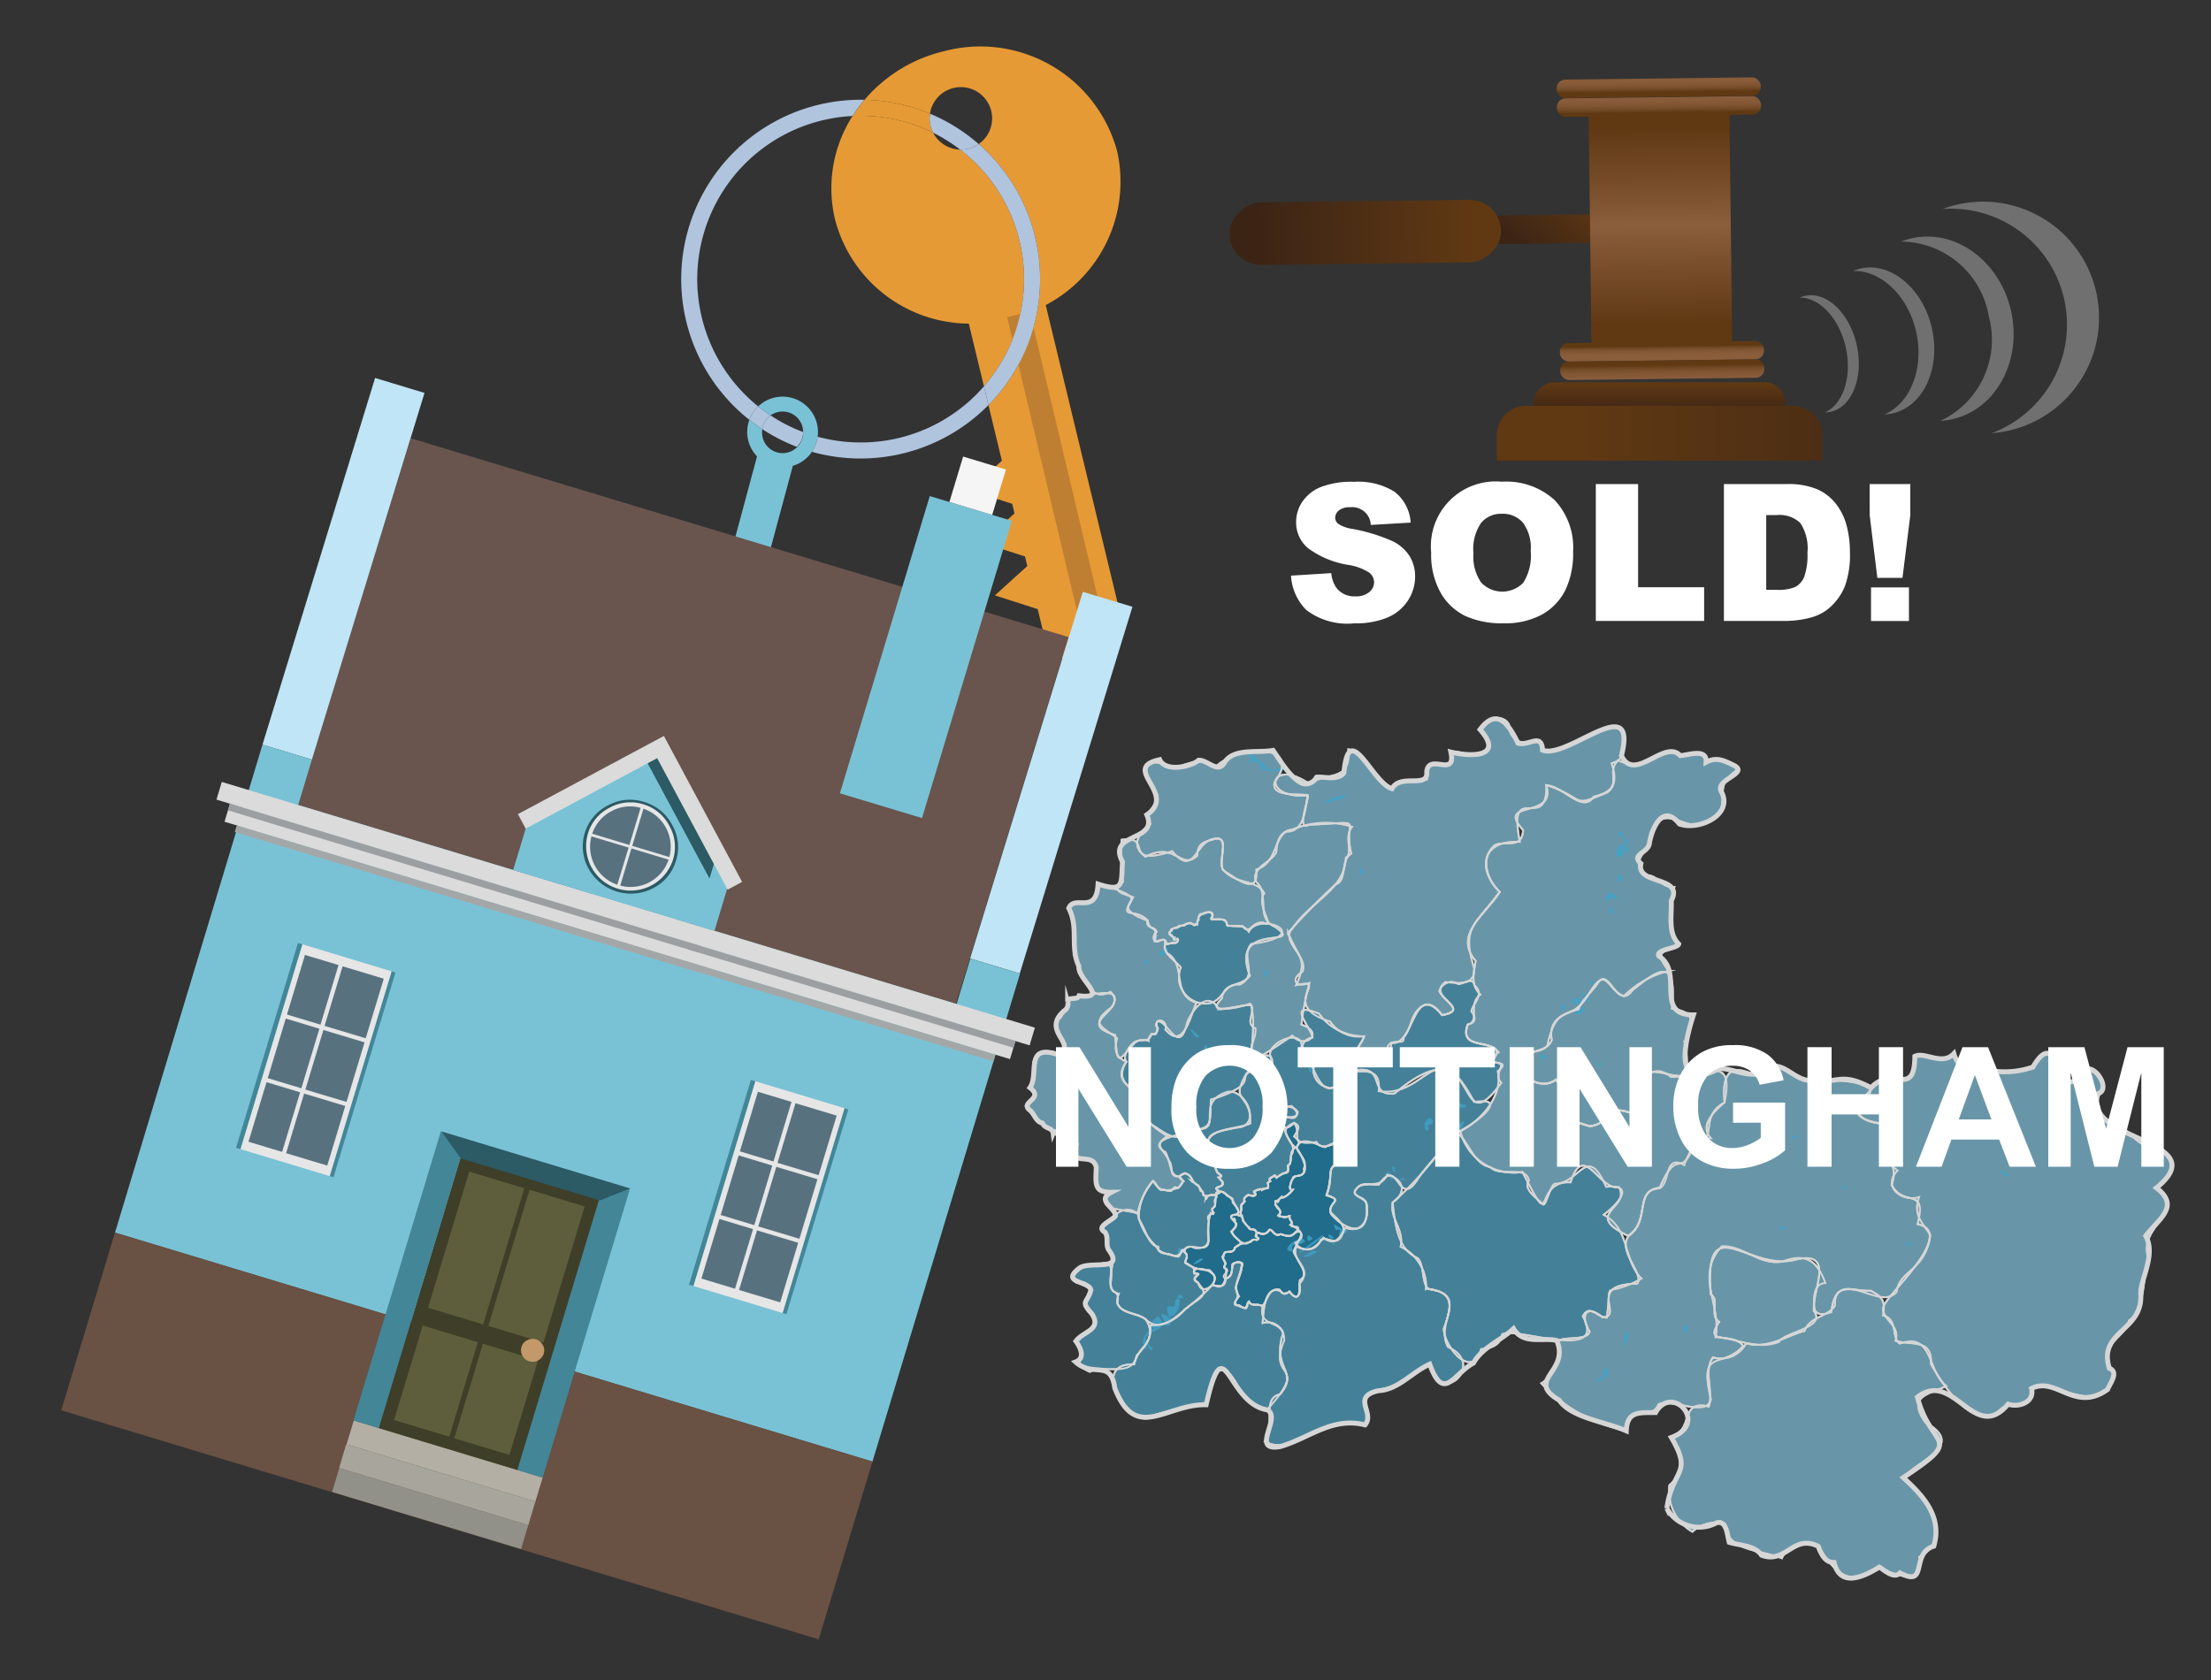 <svg xmlns="http://www.w3.org/2000/svg" xmlns:xlink="http://www.w3.org/1999/xlink" width="125" height="95" viewBox="0 0 125 95"><rect x="0" y="0" width="125" height="95" fill="#333333" stroke="none"/><defs><style>.cls-1{opacity:0.8;}.cls-2{fill:#1b7aa0;}.cls-2,.cls-3,.cls-4,.cls-6,.cls-7{stroke:#fff;stroke-miterlimit:10;}.cls-2,.cls-3,.cls-4,.cls-6{stroke-width:0.101px;}.cls-3{fill:#4995b3;}.cls-4{fill:#76afc6;}.cls-5{fill:#42beee;}.cls-12,.cls-6,.cls-7{fill:none;}.cls-7{stroke-width:0.278px;}.cls-8{isolation:isolate;}.cls-42,.cls-9{fill:#fff;}.cls-10{fill:#e69a35;}.cls-11{fill:#b0c4de;}.cls-13{fill:#79c2d5;}.cls-14{fill:#bf7f32;}.cls-15{fill:#69554e;}.cls-16{fill:#bfe5f6;}.cls-17{fill:#695143;}.cls-18{fill:#f5f5f5;}.cls-19{fill:#428698;}.cls-20{fill:#e6e6e6;}.cls-21{fill:#58717f;}.cls-22{fill:#b3afa4;}.cls-23{fill:#a8a69c;}.cls-24{fill:#929189;}.cls-25{fill:#3f3e28;}.cls-26{fill:#5e5e3c;}.cls-27{fill:#c3996b;}.cls-28{fill:#2c5a65;}.cls-29{fill:#dadbda;}.cls-30{fill:#a4a7a8;}.cls-31{fill:#9c9fa1;}.cls-32{fill:url(#linear-gradient);}.cls-33,.cls-39,.cls-40,.cls-42{fill-rule:evenodd;}.cls-33{fill:url(#linear-gradient-2);}.cls-34{fill:url(#linear-gradient-3);}.cls-35{fill:url(#linear-gradient-4);}.cls-36{fill:url(#linear-gradient-5);}.cls-37{fill:url(#linear-gradient-6);}.cls-38{fill:url(#linear-gradient-7);}.cls-39{fill:url(#linear-gradient-8);}.cls-40{fill:url(#linear-gradient-9);}.cls-41{opacity:0.3;}</style><linearGradient id="linear-gradient" x1="-672.576" y1="-3539.63" x2="-672.576" y2="-3527.407" gradientTransform="translate(749.759 3546.482)" gradientUnits="userSpaceOnUse"><stop offset="0" stop-color="#603913"/><stop offset="0.791" stop-color="#442915"/><stop offset="1" stop-color="#3c2415"/></linearGradient><linearGradient id="linear-gradient-2" x1="115.659" y1="117.287" x2="115.659" y2="122.58" gradientTransform="translate(89.646 -153.735) rotate(44.312)" xlink:href="#linear-gradient"/><linearGradient id="linear-gradient-3" x1="-1310.832" y1="3020.866" x2="-1310.832" y2="3031.885" gradientTransform="translate(1205.52 -3013.595) scale(0.848 1)" gradientUnits="userSpaceOnUse"><stop offset="0" stop-color="#603913"/><stop offset="0.333" stop-color="#7c512d"/><stop offset="0.495" stop-color="#8b5e3c"/><stop offset="1" stop-color="#603913"/></linearGradient><linearGradient id="linear-gradient-4" x1="-680.618" y1="-3383.39" x2="-679.138" y2="-3383.39" gradientTransform="matrix(0, 1, -0.848, 0, -2775.475, 685.517)" gradientUnits="userSpaceOnUse"><stop offset="0" stop-color="#8b5e3c"/><stop offset="0.513" stop-color="#895c3a"/><stop offset="0.712" stop-color="#825634"/><stop offset="0.856" stop-color="#764c28"/><stop offset="0.974" stop-color="#653d18"/><stop offset="1" stop-color="#603913"/></linearGradient><linearGradient id="linear-gradient-5" x1="-681.54" y1="-3383.39" x2="-680.308" y2="-3383.39" gradientTransform="matrix(0, 1, -0.848, 0, -2775.488, 685.517)" xlink:href="#linear-gradient-4"/><linearGradient id="linear-gradient-6" x1="-664.981" y1="-3383.39" x2="-665.931" y2="-3383.39" gradientTransform="matrix(0, 1, -0.848, 0, -2775.309, 685.516)" xlink:href="#linear-gradient-4"/><linearGradient id="linear-gradient-7" x1="-663.392" y1="-3383.39" x2="-664.884" y2="-3383.39" gradientTransform="matrix(0, 1, -0.848, 0, -2775.297, 685.516)" xlink:href="#linear-gradient-4"/><linearGradient id="linear-gradient-8" x1="93.826" y1="23.419" x2="93.826" y2="21.643" gradientUnits="userSpaceOnUse"><stop offset="0" stop-color="#3c2415"/><stop offset="1" stop-color="#603913"/></linearGradient><linearGradient id="linear-gradient-9" x1="115.343" y1="24.494" x2="89.023" y2="24.494" xlink:href="#linear-gradient-8"/></defs><g id="Layer_1" data-name="Layer 1"><g class="cls-1"><g id="districtpaths"><path id="NG-01_districtpath" data-name="NG-01 districtpath" class="cls-2" d="M70.692,69.512c.245-.042.451.182.306.347-.095.133.354.1.067.27-.272-.128-.491.234-.664.2-.329-.084-.4-.21-.673-.5-.188-.24.039-.31.176-.576.041-.153-.257-.131-.082-.255-.067-.264-.085.129-.152-.048-.325-.36.475-.29.583-.109C70.294,69.208,70.558,69.327,70.692,69.512Z"/><path id="NG-02_districtpath" data-name="NG-02 districtpath" class="cls-2" d="M69.176,71.025c.02-.383.414-.125.571-.333.249-.461.563-.332.9-.446.133-.023.135-.2.309-.144.462.078-.251-.358.237-.406.2.177.409.064.6-.167.19.049.229.414.614.262.418.1.516.233.847-.113.735-.2-.073.766-.115,1.117.174.5,1.019,1.173.347,1.6-.035.486.057,1.416-.567.665-.192.037-.423.23-.579-.137-.631-.126-.681.681-.987.939-.285-.2-.567.067-.746-.255-.15.238-.145.536-.559.195-.478.112-.152-.333,0-.5-.432-.52.079-1.092.119-1.665.318-.291-.336-.348-.5-.131.005.323,0,.679-.387.8-.334-.2.3-.373.031-.553-.222-.1-.042-.174-.04-.317C69.313,71.34,68.946,71.037,69.176,71.025Z"/><path id="NG-03_districtpath" data-name="NG-03 districtpath" class="cls-2" d="M70.613,69.394c-.1-.032-.219-.235-.337-.369a1.9,1.9,0,0,0-.165-.45c.148-.1-.039-.549.148-.5.136-.192.017-.306.226-.465.121-.122.541.158.5-.122-.342-.078.335-.375.369-.192.232-.174.448-.06.3-.407.282-.1,0-.27.356-.388.127-.126.09.111.167.088.156-.1.352-.293.489-.266.293,0,.087-.3.155-.425.163-.012.143-.441.192-.6.467-.726-1.066-1.283.151-1.807.448.192.168.48,0,.769.235.2.391.362.129.624.154.445.655.7.424,1.192.089.457-.276.361-.586.473-.109.237-.361.789-.056.731-.011.047-.5.571-.6.387-.243.3-.567.244-.225.672.461.318-.429.443.459.469.106.045.2-.171.2.074.03.166.242.248.046.363.058.239.476-.009.447.258-.344.424-.5.458-.989.282-.418.177-.423-.306-.666-.241-.152.384-.733.2-.752.052C70.906,69.444,70.565,69.577,70.613,69.394Z"/><path id="NG-04_districtpath" data-name="NG-04 districtpath" class="cls-2" d="M75,67.6c.981.28.189.32.208.916.232.284.956.755.7,1.242-.313.822-.772.128-1.24.359a.8.8,0,0,1-1.434.168c.754-.379.127-.848-.27-1.03.235-.133-.126-.272-.051-.484-.148.015-.276.116-.434.03-.624-.119.329.011-.366-.663,0-.115-.085-.347.125-.168.058-.077.2-.387.276-.235a1.4,1.4,0,0,0,.564-.446c-.292.086-.1-.809.276-.79.83-.111.241-1.155-.058-1.606.284-.722,1.166-.151,1.608-.025.7-.427,1.775-.578,1.73.556C74.639,66.153,75.537,65.785,75,67.6Z"/><path id="NG-05_districtpath" data-name="NG-05 districtpath" class="cls-3" d="M72.5,66.388a2.065,2.065,0,0,0-.343.216c-.034-.046-.043-.206-.145-.1-.13.146-.342.066-.193.293-.274.111-.027.253-.147.4a2.714,2.714,0,0,0-.769.167c.178.275-.06.317-.331.2-.119.11-.327.194-.193.368-.132.128-.223.193-.21.339.028.228-.091.315.039.466-.141.07-.312-.079-.184-.221-.307-.567-.277-.661-.742-1.017-.162-.04-.167-.138-.322-.122.071.182-.437.155-.045-.006-.485-.343.482-.172.168-.591-.434-.293.3-.161-.259-.459-.2-.481-.135-.849-.486-1.288-.426-1.251,1.51-1.145,2.337-1.5.084-1.741-1.206-1.125-.21-2.832,1.012-1.217,1.987.929,1.693,1.747.415.225.957-.009,1.216.438-.162.689-.612.1-1.03.275.285.585.376,1.3.888,1.728-.424.27-.12.9-.409,1.014C72.856,66.236,72.78,66.3,72.5,66.388Z"/><path id="NG-06_districtpath" data-name="NG-06 districtpath" class="cls-3" d="M68.8,67.145c-.207.178.36.124-.038.3.017.3-.443-.022-.61.335.02-.2.065-.152-.113-.189-.007-.091-.021-.286-.16-.237-.107-.147-.012-.342-.251-.361-.264-.215-.248-.514-.627-.657-.887.626-.79-.634-1.113-1.188-1.327-.708,1.386-1.128,1.885-1.3,1.349,0-.237-1.532,1.63-2.115,1.063-.16,1.963,1.986.5,2.034-1.88.344-1.808.521-1.277,2.016.095.169.087.436.239.531.077.165.351.187.022.267C69.213,66.867,69.2,67.074,68.8,67.145Z"/><path id="NG-07_districtpath" data-name="NG-07 districtpath" class="cls-2" d="M69.605,69.635c.282.577.929.565.2.909-.019.311-.345.209-.555.272-.16.256-.111.36.033.618.013.13-.2.222.037.308.025.337-.048,1.4-.762.882.217-.364.1-.544-.183-.8a2.26,2.26,0,0,1-1.369-.407c.014-.222.232-.36-.036-.611.014-.745,1.331.223,1.356-.645a3.807,3.807,0,0,1,.116-1.574c.286.194.107-.06.077-.24.282-.159.145-.482.251-.778.2-.25.408-.239.587.039.147.084.42.132.328.363.049.129.528.487.225.694C69.007,68.842,70.445,69.049,69.605,69.635Z"/><path id="NG-08_districtpath" data-name="NG-08 districtpath" class="cls-3" d="M67.558,70.571c-.673-.351-.725.665-1.3.415-.174-.13-.535-.034-.7-.223-.163-.027.028-.362-.164-.257-.546-.266-.606-.974-1.017-1.567a3.216,3.216,0,0,1,.806-2.173c.446.734.828.558,1.431.406.3-.315.305-.336.081-.65.275-.367.73-.026.692.28a1.32,1.32,0,0,1,.637.713c.015.173.1.044.17.1-.087.11,0,.268.051.084-.012-.153.659-.215.514.027-.17.2-.01.318-.071.493-.134.092-.236.258-.067.362-.061.1-.474.076-.271.462C68.2,69.908,68.663,70.643,67.558,70.571Z"/><path id="NG-09_districtpath" data-name="NG-09 districtpath" class="cls-3" d="M62.772,70.763c-.268-.438-.185-.98-.468-1.362.569-.508,1.162-1.416,2.024-.775a3.47,3.47,0,0,0,1.064,1.88c.155.39.7.412,1.192.554.2,0,.17-.646.385-.25.356.24-.165.571.151.641.3.209.42.192.412.565.55-.006-.039.091.01.315.534.608.825.806-.076,1.35-.773.536-1.758,1.839-2.692.925-.559-.417-2.012-.365-1.52-1.446C62.2,72.9,63.246,71.382,62.772,70.763Z"/><path id="NG-10_districtpath" data-name="NG-10 districtpath" class="cls-3" d="M64.257,76.662c-.22,1.272-1.947.461-2.639.915-1.15-.478-.114-.918-.787-1.747.27-.54,1.372-.514.991-1.291-.543-1.173-.646-.411-.151-1.641-.262-.236-.235-.5-.806-.363-.492-.323.037-.981.5-.957.961.017,1.622-.726,1.436.918-.043.885.551.269.369,1.2.281.654,1.106.5,1.6.907C65.324,75.416,64.864,76.022,64.257,76.662Z"/><path id="NG-11_districtpath" data-name="NG-11 districtpath" class="cls-3" d="M65.259,80.022c-1.293,1.116-3.829-2.986-1.139-2.87.289-1.144,1-.942.91-2.213a2.371,2.371,0,0,0,1.954-.9A10.143,10.143,0,0,0,68.5,72.7c.316-.049.778.226.791-.4.5-.105.251-.625.481-.864.925-.374.1,1.025.092,1.423.413.778-.563.763.442,1.087.3.153.144-.319.308-.339.183.306.476.087.776.251-.268,1.361,1.213.607,1.218,1.935-.989,2.333,1.511,1.177-.961,3.914-1.709-.038-1.656-2.617-2.872-2.184C67.731,80.438,69.351,78.788,65.259,80.022Z"/><path id="NG-12_districtpath" data-name="NG-12 districtpath" class="cls-3" d="M76.071,69.422c.934.377,1.4-.575,1.167-1.346,0-.483-1.161-.365-.4-1.007.607-.236,1.25.11,1.588-.651,1.029.289,1.058,1.076.311,1.582.14,1.061.214,2.638,1.412,3.136.435.414.168,1.7.755,1.786,2.156.34.21,1.9.962,3.246,2.174.936-.384,3.495-1.036.958-.811.186-1.535,1.388-2.273,1.331-2.32.416-.867,1.067-1.381,2.1-2.138-.826-3.9,1.937-5.671.95.641-.818-.211-2.451.863-2.66,1.119-1.329-.509-1.429.18-3.471a.958.958,0,0,0-1.165-.561c.044-.64.108-2.2,1.027-1.8.18.24.306.149.49.01.436.642.7.124.552-.434.813-.78-.512-1.328-.165-2.1.783.35,1.048.067,1.539-.5C75.543,70.521,75.764,69.92,76.071,69.422Z"/><path id="NG-13_districtpath" data-name="NG-13 districtpath" class="cls-3" d="M90.807,67.112c1.746-.173.562,1.07-.136,1.578,1.527.86,1.051,2.5,2.138,3.615-2.317,1.247-1.662-.228-1.963,2.207-.544.006-.959-.808-1.36-.083,1.463,2.668-3.921.53-4.567,1.035-.065.587-.657.809-1.184.827-.5,1.789-2.1-.126-2.111-1.159.433-1.183.7-2.091-1-2.263A2.482,2.482,0,0,0,79.186,70.5c.2-1.009-.617-1.555-.446-2.5a21.221,21.221,0,0,0,3.372-3.88c.714-.335,1.067,1.757,2.134,1.865.587.633,2.009-.145,2.2.774-.381.517.54,1.06.814,1.358.173-.014.417-1.184.661-1.184C89.342,66.918,89.705,64.631,90.807,67.112Z"/><path id="NG-14_districtpath" data-name="NG-14 districtpath" class="cls-3" d="M76.841,67.069c-.786.678.563.539.427,1.2.095,1.778-1.2,1.321-2.019.383-.252-.681.817-.74-.254-1.071.537-1.306-.341-1.628,1.329-2,.7-.223,0-1.177-.531-1.11-.344.2-1.081.627-1.365.114-1.716.2-.757-.473-1.267-1.084-.511.5-.631.209-.822-.336.558.038,1.484.093.674-.623-1.357.313-.947-1.96-1.215-2.931.035-.813,1.946-1.456,1.786-.344.806.908,1.128,3.7,2.58,1.352.92-.021,1.939-.311,1.784,1.083,2.779.4,3.239-3.486,5.4.609,2.3-.354-.405,1.611-1.232,1.813-.542.9-1.371,1.7-1.9,2.45-1.208,2-1.083-1.3-2.26.409C77.617,67.03,77.172,66.845,76.841,67.069Z"/><path id="NG-15_districtpath" data-name="NG-15 districtpath" class="cls-3" d="M68.452,62.185c-.043,1.516.119,1.545-1.336,1.835-.746.752-1.558-.275-2.258-.546.577-1.829-2.242-1.766-1.178-3.436-.286-.323.264-1.075.58-1.174.452-.086.707.053.834-.4.553.085.2-.45.33-.706.587-.126,1.24,2.04,1.689.054.3-.713,1.148-1.875,1.808-.745a5.544,5.544,0,0,0,1.759-.314c.376.436-.362,1.11.3,1.39.068.586-.456,1.207-.209,1.757.513-.105,1.219-.59,1.166.332C68.914,60.826,71.981,61.061,68.452,62.185Z"/><path id="NG-16_districtpath" data-name="NG-16 districtpath" class="cls-4" d="M64.522,61.993c.818,1.41-.3,1.124,1.485,2.255-.877.537-.182.741.082,1.384.277.346-.056.944.6.89,0,.179.169.169.231.281-.155.077-.205.413-.419.361-.131-.129-.193.178-.327.182-.168.009-.308-.087-.461-.065-.248.095-.43-.651-.573-.435a3.874,3.874,0,0,0-.815,1.78c-.6-.273-2.653-.123-1.493-1.219-.932.005-.927-.42-.854-1.406-.121-.847-.962-.083-1.293-.806.572-.587-.207-.646-.509-.88-.3.02-.547-.511-.619-.245a.531.531,0,0,0-.433-.339c-.16-.158-.243-.387-.519-.369A2.425,2.425,0,0,0,58,62.534c.514-.4.61-.548.236-1.038.559-.457-.156-1.32.416-1.836.388-.052.8-.374,1.21-.02,1.142-.449-.947-1.478.09-2.076a4.065,4.065,0,0,0,.52-1.1c.633-.007,3.212-.954,2.407.47-1.3.957-.6,1.088.281,1.778-.164.68-.106,1.039.521,1.323C62.883,61.178,64.014,61.457,64.522,61.993Z"/><path id="NG-17_districtpath" data-name="NG-17 districtpath" class="cls-4" d="M62.778,56.088c-1.336.673-1.559-1.211-2.055-2.066a5.234,5.234,0,0,0-.283-2.635c.218-.873,1.554.408,1.645-1.4,3.941,1.058.015,1.023,2.8,2.072-.14.473.428.293.517.642-.259.108-.252.7.129.51.657-.346.042.515.573.753.962.738.147,2.3,1.55,2.744-.388.74-.727,2.721-1.769,1.507.152-.431-.458-.764-.54-.224.234.161.059.293-.026.494-.254-.075-.371.149-.382.377a.775.775,0,0,0-.8.122c-.922,1.041-.965,1.347-1.089-.455C60.66,57.8,63.863,57.124,62.778,56.088Z"/><path id="NG-18_districtpath" data-name="NG-18 districtpath" class="cls-3" d="M67.025,52.25c.294-.129.422.074.643.052.074-.186.084-.765.28-.593.534-.227.629-.125.576.284.3,0,.841-.116.838.317.465.156.918-.123,1.239.373.579-1.169,3.849.213.141.7-.636.74.444,1.764-.654,2.3-1.1-.124-.873,1.4-2.386,1.005a1.5,1.5,0,0,1-.947-1.986c-.274-.348-1.122-.885-.861-1.312.172-.081.823.019.668-.306-.246.117-.163-.013-.331-.219-.283.062.018-.393.118-.365.145-.095.245.062.312-.162C66.767,52.35,67.019,52.374,67.025,52.25Z"/><path id="NG-19_districtpath" data-name="NG-19 districtpath" class="cls-4" d="M69.2,52.027c-.17-.1-.981.073-.657-.184.174-.522-.923-.168-.778.155-.168.02.041.394-.185.269-.076.184-.159-.144-.343-.063-.343.127-.687.2-1.012.354.108.137-.151.061-.11.236a.454.454,0,0,0,.291.218c-.151.28.121,0,.193.109.051.03-.113.275-.174.183-.2-.013-.308.1-.5.07.033-.411-.417-.136-.632-.143.159-1.09-.275-.423-.408-1.174-.756-.794-1.658.047-.825-1.32-.441-.186-1.31-.293-.579-.869a13.7,13.7,0,0,1-.076-2.382c1.878-.271-.074,1.573,2.866.644,1.326,1.579,1.264-.729,2.525-.717.683-.064.118,1.235.324,1.725.762.939,1.909.532,2.364,1.377-.509.634.7,2.012-.064,1.655-.72-.058-.727.766-1.17.2-.267.016-.534-.03-.839-.012C69.336,52.272,69.359,52.058,69.2,52.027Z"/><path id="NG-20_districtpath" data-name="NG-20 districtpath" class="cls-4" d="M72.71,47.031c-.691.44-.569,1.831-1.677,2.137.154,1.569-1.169.488-1.851.065-.391-.5.37-1.8-.388-1.82-.613.171-1.1.2-1.1.965-.959.889-1.187-.827-2.933.066-.854-.614-.416-1.31.273-1.857-.558-.752.9-1.216.218-1.914-.978-1.573-.438-1.933,1.152-1.217.668-.292,1.658-.666,2.293-.052,1-1.188,5.126-1.54,3.358.844-.187.865,1.439.592,1.872.72C73.808,45.707,73.765,47.073,72.71,47.031Z"/><path id="NG-21_districtpath" data-name="NG-21 districtpath" class="cls-4" d="M70.662,55.172c-1.181-3.138,3.175-1.493,1.449-2.749-1.193-.494-.277-1.851-1.1-2.558-.3-.83.9-1.094,1.144-1.693.028-.62.233-1.18.909-1.262a4.9,4.9,0,0,1,3.388-.158c-.51.555.084,1.5-.359,1.741-.058,1.869-2.048,2.493-3.027,4.027-.708.687.935,1.571.575,2.429-.741.45-.339.93.393.627a16.8,16.8,0,0,0-.455,2.367c1.337.413.253,1.458-.515.622-3.541,2.378-1.839,1.26-2.311-1.707-.379-.165-2.793.729-1.681-.395C69.23,55.48,70.149,55.853,70.662,55.172Z"/><path id="NG-22_districtpath" data-name="NG-22 districtpath" class="cls-4" d="M80.674,44.072c-.359-1.553,1.313-.241,1.365-1.217-.093-.793,1.222.121,1.787-.217.874-.393.061-.889-.149-1.394.38-.5,1.22-.986,1.643-.265a.953.953,0,0,0,1.512.844c.482.061.21.9.946.641,1.066-.118,4.779-3.013,3.919.021.049.432-.219.551-.58.684.192.576.3,1.217-.23,1.641-2.183.914-1.111.365-3.459-.41.058,2.783-2.22-.387-1.5,3.207-2.1-.112-2.48,1.468-1.143,2.823-1.412,1.932-2.16,1.975-1.444,4.316.086,1.027-.934.854-1.62.789-1.132.829,1.607,1.509-.193,1.871-.3-.406-.675-.806-1.2-.455-.624.5-.467,1.1-.98,1.745.1.459-.73-.039-.9.532.247,1.424-.891-.585-1.323.513-.958,0-.113-.713-.013-1.144A1.939,1.939,0,0,1,75.2,57.77c-3-.936.078-2.5-1.918-2.063.678-1.563.144-1.43-.455-2.956a36.1,36.1,0,0,1,2.67-2.731c.688-.226.264-1.4.9-1.751-.522-2.025,1.046-1.791-2.4-1.627-.752.388.035-1.489-.067-1.674-2.7.276-2.179-2.226.106-.635.934-.717,2.349-.059,2.193-1.957,1.211.111,1.431,1.959,2.475,2.211C79.258,43.935,79.956,44.171,80.674,44.072Z"/><path id="NG-23_districtpath" data-name="NG-23 districtpath" class="cls-4" d="M94.477,60.9c1.832.015,3.615-1.435,3.024,1.436-.542.5-1.46,1.262-.769,2.031-.827-.052-1.285.877-1.512,1.522-1.1-.62-.788.864-1.326,1.27-1.549.1-.552,1.911-1.855,2.721-2.618-1.254.18-1.554-.513-2.75-1.132.212-1.974-2.631-2.733-.271-2.176-.13-.835,3.154-2.714-.586a3.135,3.135,0,0,1-3.524-2.3c1.211-.628,2.423-2,2.114-3.4,1.057-.791-1.284-.144.057-1.067-.669-.832-2.206-.1-1.747-1.572.723-.209-.032-1.161.712-1.692-.6-.569-.346-1.276-.268-1.911-1.289-1.5.631-2.666,1.365-3.9-.687-.621-1.162-1.908-.271-2.64.6-.291,1.523.261,1.593-.845-1.592-1.79,1.908-.561,1.308-2.546,1,.069,2.04,1.619,2.685.651,1.945-.473.553-1.371,1.4-2.06,1.443.81,2.356-1.01,3.494-.266.5-.067,1.5-.4,1.459.369a1.692,1.692,0,0,1,1.839.365c-1.331,1.011-.668,1.177-1.04,2.519-1.706,1.905-2.947-1.046-3.96,1.138.094,1.05-1.264,1.47-.3,2.417.684-.2.876.709,1.668.624-.214,1.115-.455,2.391.245,3.225-.979.458-1.361.472-.564,1.526a5.5,5.5,0,0,0-2.536,1.42c-.971-.33-.943-1.776-1.928-.212-1.069,1.9-1.849.412-2.39,3-.328.467-1.087.248-1.351.676-.58,1.011.989,1.937,1.821,1.262,1.378,1.62-.826,1.863,1.921,2.634,1.327-.144.642-1.466,2.685-.607C92.216,62.018,93.068,59.713,94.477,60.9Z"/><path id="NG-24_districtpath" data-name="NG-24 districtpath" class="cls-4" d="M87.73,58.8c-.2-1.118.622-1.484,1.514-1.729.192-.555.75-.968,1.077-1.463.638-1.022,1.088,1.593,1.971.39,1.545-1.269,2.532-1.86,2.231,1.04,1.449.211,1.139.791.729,1.947a4.244,4.244,0,0,1,.036,1.792c-.779.331-2.457-.907-2.431.6-.208.53-.638,1-.29,1.694-2.053-.861-1.351.462-2.685.608-2.751-.778-.541-1.007-1.921-2.635-.831.674-2.4-.25-1.821-1.262C86.51,59.339,87.467,59.526,87.73,58.8Z"/><path id="NG-25_districtpath" data-name="NG-25 districtpath" class="cls-3" d="M81.531,57.406c1.389-.253.093-.769-.153-1.361a.7.7,0,0,1,1.059-.4c.324-.007.845-.441.923.077.579.5-.032.932-.177,1.459.254.335.281.647-.205.753-.69,1.733,2.632.575,1.326,2.149,1.2-.036.008.533.57,1.152-2.762,3.8-.954-3.654-6.032.6-1.674.184-.216-1.861-2.679-1.22-.22.306-.695,1.123-1.144.869a1.021,1.021,0,0,1-.676-1.4c-.6-.259-1.147-1.191-.136-1.418-.03-.476-1.595-2.148.365-1.345A3.088,3.088,0,0,0,77.119,58.6c-.08.42-.963,1.161.013,1.143.852-1.174,1.115,1.123,1.544-.772C79.989,59.164,79.867,55.376,81.531,57.406Z"/><path id="NG-31_districtpath" data-name="NG-31 districtpath" class="cls-4" d="M102.542,74.123c.765.979-1.7,1.2-1.967,1.765-1.3.5-2.557-.273-3.593-.269.39-1.746-1.195-3.476.351-5.142,1.171-.1,2.128,1.1,3.424.861,1.322-.5,1.96-.087,2.445,1.214C102.439,72.577,102.57,73.627,102.542,74.123Z"/><path id="NG-32_districtpath" data-name="NG-32 districtpath" class="cls-4" d="M96.713,73.193c.545.323-.1,1.17.482,1.555-.906,1.376.739.539,1.364,1.358-1.189,1.368-2.551.022-1.827,3.026-.294,1.04-2.133-.071-2.965.274-.386,1.029-1.9-.1-1.82,1.49a8.893,8.893,0,0,1-4.81-2.674,2.125,2.125,0,0,0,1.01-1.975c-.575-.929,1.515-.251,1.724-.945-.543-.866-.237-1.615.727-.813,1.245-.043-.967-1.857,1.955-1.9.464-.492-1.173-1.9-.451-2.728,1.206-.824.269-2.594,1.715-2.662,1.084-2.535,1.171-.322,1.993-2.572,1.395-.124.175-1.451,1.692-2.288-.161-1.523.241-2.342,1.828-1.469.717-.994,1.684-.469,2.41.137,8.471.112.123,1.85,4.84,2.554.089.961-.332,1.908.706,2.629-.91.927.268,1.8,1.212,1.5-.375,1.045.278,1.554.643,2.152-.3,2.071-1.757,1.953-1.909,3.212-1.012,1.189-3.413-1.725-3.694,1.152-2.573.854,1.139-3.8-2.09-2.959C98.788,71.884,96.347,68.252,96.713,73.193Z"/><path id="NG-33_districtpath" data-name="NG-33 districtpath" class="cls-4" d="M106.287,88.611c-1.731,1.221-2.533.365-3.489-1.187a1.486,1.486,0,0,0-2.059.693c-1.145-.472-3.168-.406-3.216-1.944a1.943,1.943,0,0,0-1.842.445,2.647,2.647,0,0,1-1.3-2.636c1.066-.92.676-1.646.116-2.711,1.3-.47.433-2.132,2.11-1.734.284-.793-.321-2.058.239-2.776a1.605,1.605,0,0,0,1.866-.8c1.263.34,2.287-.435,3.307-.7.315-.833,1.365-.806,1.71-1.425-.028-1.392,1.129-.8,2.029-.849.77.395.807.679.71,1.4.855.195.444,1.227.935,1.591,1.9-.677,1.533,1.547,2.644,2.4-1.038.478-2.235.566-1.2,2.05,2.829,1.567-1.791,2.526-1,3.373,1.258.883,2.59,3.269.662,4.231C108.877,89.647,107.162,89.164,106.287,88.611Z"/><path id="NG-34_districtpath" data-name="NG-34 districtpath" class="cls-4" d="M121.449,71.08c-.309,1.109-.15,3-1.093,3.6-.174,1.044-2.069,1.427-.846,2.887-.468,2.974-3.616.18-4.645.936.207,1.27-1.242.646-1.791,1.218-1.416,1.374-3.259-1.406-3.909-2.6.093-1.462-1.17-1.022-2-1.306.318-1.044-1.207-1.332-.522-2.211.463-.748,3.887-3.945,1.774-4.379.506-2.192-.728-.885-1.471-2.213.526-1.524-.853-1.451-.311-3.428-.656-.094-1.34-.127-1.676-.814,2.045-3.648,3.022.025,3.3-3.036.509-.291,1.6.554,2.206-.154.416,1.3,1.634.754,2.7,1.036a5.332,5.332,0,0,0,1.765-.274c1.757-2.6.868,1.942,2.765.536.308-.974,1.032-.079,1.209.472-.313.751-.758,1.524.257,2.112.77-.122,1.331.914,1.966,1.234,1.663-.086,2.207,1.582.792,2.475C123.614,68.579,120.876,69.4,121.449,71.08Z"/><path id="NG-90_districtpath" data-name="NG-90 districtpath" class="cls-2" d="M67.749,72.535c-.636-.244.418-.517-.238-.541-.163-.426.831-.223,1,.008C69.12,72.363,67.938,73.464,67.749,72.535Z"/></g><g class="cls-1"><path class="cls-5" d="M91.986,48.256c.081-.018.148-.563-.076-.434C91.816,47.906,91.9,48.218,91.986,48.256Z"/><path class="cls-5" d="M78.852,66.054c-.2-.29-.194.141,0,.235C78.975,66.23,78.754,66.13,78.852,66.054Z"/><path class="cls-5" d="M88.46,56.819c-.343-.171-.189.449,0,.251A.246.246,0,0,0,88.46,56.819Z"/><path class="cls-5" d="M91.748,47.29c.02-.183-.081-.289-.264-.236C91.452,47.276,91.542,47.317,91.748,47.29Z"/><path class="cls-5" d="M90.377,60.261c.1.019.2-.033.2-.143C90.513,60.07,90.225,60.176,90.377,60.261Z"/><path class="cls-5" d="M91.791,48.447c-.052-.117.171-.864-.165-.706C91.309,48.1,91.114,48.46,91.791,48.447Z"/><path class="cls-5" d="M82.81,62.428c-.1.12-.2-.066-.328-.033C82.018,62.682,83.172,62.746,82.81,62.428Z"/><path class="cls-5" d="M81.6,63.137c-.233.013-.429.375-.12.414C81.525,63.4,81.829,63.256,81.6,63.137Z"/><path class="cls-5" d="M80.917,63.239c-.587-.049-.353,1.093-.122.544C80.474,63.511,81.277,63.673,80.917,63.239Z"/><path class="cls-5" d="M79.272,66.611c-.294.121.25.2.067,0Z"/><path class="cls-5" d="M89.439,56.713c.026-.435-.658-.329-.591.039C89,56.9,89.241,56.652,89.439,56.713Z"/><path class="cls-5" d="M81.856,62.64c-.31-.654-.859.653-.27.032C81.7,62.763,81.778,62.8,81.856,62.64Z"/><path class="cls-5" d="M82.737,63.389c-.066.109-1.271.389-.855.76C81.722,64.883,82.95,63.6,82.737,63.389Z"/><path class="cls-5" d="M91.882,47.712c.319.141.135-.314-.034-.4C91.73,47.288,91.919,47.626,91.882,47.712Z"/><path class="cls-5" d="M92.109,75.33c-.267-.022-.355.567-.316.821A1.938,1.938,0,0,0,92.109,75.33Z"/><path class="cls-5" d="M101.538,64.168c-.055.1-.188.126-.273.19C101.174,64.511,101.874,64.334,101.538,64.168Z"/><path class="cls-5" d="M95.365,74.972c-.331.036-.162.32-.059.477C95.352,75.334,95.571,75.014,95.365,74.972Z"/><path class="cls-5" d="M100.9,69.367c-.062.02-.181.012-.244.028C100.384,69.517,101.1,69.618,100.9,69.367Z"/><path class="cls-5" d="M89.413,56.938c-.347.048.169.226-.311.214C88.758,57.613,90.034,57.23,89.413,56.938Z"/><path class="cls-5" d="M108.08,70.3c-.145-.049-.369-.062-.446.1C107.768,70.321,108.266,70.545,108.08,70.3Z"/><path class="cls-5" d="M104.1,67.143c.081.011.334.2.36.031C104.37,67.16,104.121,66.955,104.1,67.143Z"/><path class="cls-5" d="M113.308,66.268c-.584-.342.109.375.336.262A1.994,1.994,0,0,0,113.308,66.268Z"/><path class="cls-5" d="M90.066,55.451c-.052.054-.133.057-.2.094C89.785,55.8,90.266,55.633,90.066,55.451Z"/><path class="cls-5" d="M90.875,77.384c-.427.127-.17.063-.251.474C89.352,78.3,91.3,78.17,90.875,77.384Z"/><path class="cls-5" d="M89.393,56.034c.065.248.145.831.54.531C89.9,56.533,89.4,56.059,89.393,56.034Z"/><path class="cls-5" d="M91.016,50.5c-.406.086-.209.832.018.262C91.586,51.022,91.5,50.524,91.016,50.5Z"/><path class="cls-5" d="M91.422,49.548l.1.344C91.808,49.842,91.77,49.337,91.422,49.548Z"/><path class="cls-5" d="M91.031,51.343a.787.787,0,0,1-.039.313C91.279,51.77,91.308,51.284,91.031,51.343Z"/><path class="cls-5" d="M87.344,59.625c-.211.025-.273-.006-.2.3C87.327,59.89,87.528,59.813,87.344,59.625Z"/><path class="cls-5" d="M78.861,66.6c-.125-.263-.472.01-.169.079C78.753,66.652,78.932,66.7,78.861,66.6Z"/><path class="cls-5" d="M64.758,54.5c.241-.043.253-.271-.009-.159C64.648,54.391,64.574,54.581,64.758,54.5Z"/><path class="cls-5" d="M65.571,54.082c.151-.142.286-.074.432-.255C66.224,53.248,65.263,53.978,65.571,54.082Z"/><path class="cls-5" d="M65.462,74.422c-.17.22-.745.49-.22.693a.823.823,0,0,0-.538,1.127c.276.231.026-.25.083-.329.08.165.285.625.386.339C63.757,75.137,66.515,75.475,65.462,74.422Z"/><path class="cls-5" d="M66.174,74.54c-.828-.565-.438.015-.262.281C65.626,75.088,66.452,75.013,66.174,74.54Z"/><path class="cls-5" d="M67.589,58.633c.514.118-.088-.283-.23-.424C67.235,58.266,67.541,58.53,67.589,58.633Z"/><path class="cls-5" d="M66.411,73.6c.119.743-.726-.29-.321.848C66.706,74.58,66.909,72.9,66.411,73.6Z"/><path class="cls-5" d="M66.5,73.371c.053,0,.337.1.365.013C66.778,73.1,66.667,73.242,66.5,73.371Z"/><path class="cls-5" d="M62.9,61.923c-.045.207-.417.509-.1.647C62.921,62.774,63.048,61.681,62.9,61.923Z"/><path class="cls-5" d="M61.312,77.2c.019-.137-.217-.036-.285-.047C61.1,77.2,61.257,77.368,61.312,77.2Z"/><path class="cls-5" d="M70.737,42.883c-.484.523.219-.024.435.329.083.559,1.326.41,1.453.293-.213-.213-.633.146-.916-.044C71.465,43.215,70.213,42.029,70.737,42.883Z"/><path class="cls-5" d="M61.052,75.876a.442.442,0,0,0,.1-.218C61.15,75.26,60.561,76.019,61.052,75.876Z"/><path class="cls-5" d="M108.71,84.461s0-.021-.011-.02S108.707,84.458,108.71,84.461Z"/><path class="cls-5" d="M61.048,63.494c-.076-.046-.241-.05-.227.071C60.889,63.6,61.222,63.564,61.048,63.494Z"/><path class="cls-5" d="M66.651,70.915c.474.055-.058-.6-.031-.211C66.62,70.773,66.49,70.9,66.651,70.915Z"/><path class="cls-5" d="M75.319,70.311c.025.074.063.116.142.074C75.424,70.305,75.413,70.214,75.319,70.311Z"/><path class="cls-5" d="M75.39,70.028c.038-.1-.178-.171-.24-.23C74.988,69.9,75.267,70.112,75.39,70.028Z"/><path class="cls-5" d="M67.881,71.155c-.105.072-.366.2-.4.32C67.545,71.572,68.277,71.139,67.881,71.155Z"/><path class="cls-5" d="M78.629,66.351c-.053-.047-.126-.135-.192-.051C78.487,66.334,78.572,66.426,78.629,66.351Z"/><path class="cls-5" d="M73.445,70.8c-.048.236,1.578-.933,1.318-.966Z"/><path class="cls-5" d="M76.026,69.55c-.265-.033-.869-.663-.487.026.188-.072.288-.045.173.181C75.651,70.048,76.573,69.447,76.026,69.55Z"/><path class="cls-5" d="M76.913,49.144c-.11.008-.081.3.03.322C77.1,49.471,77.108,49.022,76.913,49.144Z"/><path class="cls-5" d="M75.255,45.352c.215-.161.818-.076.815-.362C75.81,44.857,74.331,45.544,75.255,45.352Z"/><path class="cls-5" d="M71.65,54.929c-.579-.238.093.11-.267.326C71.52,55.309,71.859,55.027,71.65,54.929Z"/><path class="cls-5" d="M74.181,70.758l-.456.262C73.786,71.251,74.912,70.613,74.181,70.758Z"/><path class="cls-5" d="M68.181,59.077c-.1.1-.2.206-.012.291C68.272,59.335,68.272,59.123,68.181,59.077Z"/><path class="cls-5" d="M74.07,60.646c.2.092.006-.448-.12-.328C73.977,60.4,74.038,60.569,74.07,60.646Z"/><path class="cls-5" d="M74.216,70.029c-.046-.09-.193-.1-.249-.2C73.818,70.131,73.962,70.3,74.216,70.029Z"/><path class="cls-5" d="M73.778,70.2c-.12-.563-1.628.566-.687.567C72.9,70.168,73.4,70.561,73.778,70.2Z"/></g><g id="districtpaths-2" data-name="districtpaths"><path id="NG-01_districtpath-2" data-name="NG-01 districtpath" class="cls-6" d="M70.692,69.512c.245-.042.451.182.306.347-.095.133.354.1.067.27-.272-.128-.491.234-.664.2-.329-.084-.4-.21-.673-.5-.188-.24.039-.31.176-.576.041-.153-.257-.131-.082-.255-.067-.264-.085.129-.152-.048-.325-.36.475-.29.583-.109C70.294,69.208,70.558,69.327,70.692,69.512Z"/><path id="NG-02_districtpath-2" data-name="NG-02 districtpath" class="cls-6" d="M69.176,71.025c.02-.383.414-.125.571-.333.249-.461.563-.332.9-.446.133-.023.135-.2.309-.144.462.078-.251-.358.237-.406.2.177.409.064.6-.167.19.049.229.414.614.262.418.1.516.233.847-.113.735-.2-.073.766-.115,1.117.174.5,1.019,1.173.347,1.6-.035.486.057,1.416-.567.665-.192.037-.423.23-.579-.137-.631-.126-.681.681-.987.939-.285-.2-.567.067-.746-.255-.15.238-.145.536-.559.195-.478.112-.152-.333,0-.5-.432-.52.079-1.092.119-1.665.318-.291-.336-.348-.5-.131.005.323,0,.679-.387.8-.334-.2.3-.373.031-.553-.222-.1-.042-.174-.04-.317C69.313,71.34,68.946,71.037,69.176,71.025Z"/><path id="NG-03_districtpath-2" data-name="NG-03 districtpath" class="cls-6" d="M70.613,69.394c-.1-.032-.219-.235-.337-.369a1.9,1.9,0,0,0-.165-.45c.148-.1-.039-.549.148-.5.136-.192.017-.306.226-.465.121-.122.541.158.5-.122-.342-.078.335-.375.369-.192.232-.174.448-.06.3-.407.282-.1,0-.27.356-.388.127-.126.09.111.167.088.156-.1.352-.293.489-.266.293,0,.087-.3.155-.425.163-.012.143-.441.192-.6.467-.726-1.066-1.283.151-1.807.448.192.168.48,0,.769.235.2.391.362.129.624.154.445.655.7.424,1.192.089.457-.276.361-.586.473-.109.237-.361.789-.056.731-.011.047-.5.571-.6.387-.243.3-.567.244-.225.672.461.318-.429.443.459.469.106.045.2-.171.2.074.03.166.242.248.046.363.058.239.476-.009.447.258-.344.424-.5.458-.989.282-.418.177-.423-.306-.666-.241-.152.384-.733.2-.752.052C70.906,69.444,70.565,69.577,70.613,69.394Z"/><path id="NG-04_districtpath-2" data-name="NG-04 districtpath" class="cls-6" d="M75,67.6c.981.28.189.32.208.916.232.284.956.755.7,1.242-.313.822-.772.128-1.24.359a.8.8,0,0,1-1.434.168c.754-.379.127-.848-.27-1.03.235-.133-.126-.272-.051-.484-.148.015-.276.116-.434.03-.624-.119.329.011-.366-.663,0-.115-.085-.347.125-.168.058-.077.2-.387.276-.235a1.4,1.4,0,0,0,.564-.446c-.292.086-.1-.809.276-.79.83-.111.241-1.155-.058-1.606.284-.722,1.166-.151,1.608-.025.7-.427,1.775-.578,1.73.556C74.639,66.153,75.537,65.785,75,67.6Z"/><path id="NG-05_districtpath-2" data-name="NG-05 districtpath" class="cls-6" d="M72.5,66.388a2.065,2.065,0,0,0-.343.216c-.034-.046-.043-.206-.145-.1-.13.146-.342.066-.193.293-.274.111-.027.253-.147.4a2.714,2.714,0,0,0-.769.167c.178.275-.06.317-.331.2-.119.11-.327.194-.193.368-.132.128-.223.193-.21.339.028.228-.091.315.039.466-.141.07-.312-.079-.184-.221-.307-.567-.277-.661-.742-1.017-.162-.04-.167-.138-.322-.122.071.182-.437.155-.045-.006-.485-.343.482-.172.168-.591-.434-.293.3-.161-.259-.459-.2-.481-.135-.849-.486-1.288-.426-1.251,1.51-1.145,2.337-1.5.084-1.741-1.206-1.125-.21-2.832,1.012-1.217,1.987.929,1.693,1.747.415.225.957-.009,1.216.438-.162.689-.612.1-1.03.275.285.585.376,1.3.888,1.728-.424.27-.12.9-.409,1.014C72.856,66.236,72.78,66.3,72.5,66.388Z"/><path id="NG-06_districtpath-2" data-name="NG-06 districtpath" class="cls-6" d="M68.8,67.145c-.207.178.36.124-.038.3.017.3-.443-.022-.61.335.02-.2.065-.152-.113-.189-.007-.091-.021-.286-.16-.237-.107-.147-.012-.342-.251-.361-.264-.215-.248-.514-.627-.657-.887.626-.79-.634-1.113-1.188-1.327-.708,1.386-1.128,1.885-1.3,1.349,0-.237-1.532,1.63-2.115,1.063-.16,1.963,1.986.5,2.034-1.88.344-1.808.521-1.277,2.016.095.169.087.436.239.531.077.165.351.187.022.267C69.213,66.867,69.2,67.074,68.8,67.145Z"/><path id="NG-07_districtpath-2" data-name="NG-07 districtpath" class="cls-6" d="M69.605,69.635c.282.577.929.565.2.909-.019.311-.345.209-.555.272-.16.256-.111.36.033.618.013.13-.2.222.037.308.025.337-.048,1.4-.762.882.217-.364.1-.544-.183-.8a2.26,2.26,0,0,1-1.369-.407c.014-.222.232-.36-.036-.611.014-.745,1.331.223,1.356-.645a3.807,3.807,0,0,1,.116-1.574c.286.194.107-.06.077-.24.282-.159.145-.482.251-.778.2-.25.408-.239.587.039.147.084.42.132.328.363.049.129.528.487.225.694C69.007,68.842,70.445,69.049,69.605,69.635Z"/><path id="NG-08_districtpath-2" data-name="NG-08 districtpath" class="cls-6" d="M67.558,70.571c-.673-.351-.725.665-1.3.415-.174-.13-.535-.034-.7-.223-.163-.027.028-.362-.164-.257-.546-.266-.606-.974-1.017-1.567a3.216,3.216,0,0,1,.806-2.173c.446.734.828.558,1.431.406.3-.315.305-.336.081-.65.275-.367.73-.026.692.28a1.32,1.32,0,0,1,.637.713c.015.173.1.044.17.1-.087.11,0,.268.051.084-.012-.153.659-.215.514.027-.17.2-.01.318-.071.493-.134.092-.236.258-.067.362-.061.1-.474.076-.271.462C68.2,69.908,68.663,70.643,67.558,70.571Z"/><path id="NG-09_districtpath-2" data-name="NG-09 districtpath" class="cls-6" d="M62.772,70.763c-.268-.438-.185-.98-.468-1.362.569-.508,1.162-1.416,2.024-.775a3.47,3.47,0,0,0,1.064,1.88c.155.39.7.412,1.192.554.2,0,.17-.646.385-.25.356.24-.165.571.151.641.3.209.42.192.412.565.55-.006-.039.091.01.315.534.608.825.806-.076,1.35-.773.536-1.758,1.839-2.692.925-.559-.417-2.012-.365-1.52-1.446C62.2,72.9,63.246,71.382,62.772,70.763Z"/><path id="NG-10_districtpath-2" data-name="NG-10 districtpath" class="cls-6" d="M64.257,76.662c-.22,1.272-1.947.461-2.639.915-1.15-.478-.114-.918-.787-1.747.27-.54,1.372-.514.991-1.291-.543-1.173-.646-.411-.151-1.641-.262-.236-.235-.5-.806-.363-.492-.323.037-.981.5-.957.961.017,1.622-.726,1.436.918-.043.885.551.269.369,1.2.281.654,1.106.5,1.6.907C65.324,75.416,64.864,76.022,64.257,76.662Z"/><path id="NG-11_districtpath-2" data-name="NG-11 districtpath" class="cls-6" d="M65.259,80.022c-1.293,1.116-3.829-2.986-1.139-2.87.289-1.144,1-.942.91-2.213a2.371,2.371,0,0,0,1.954-.9A10.143,10.143,0,0,0,68.5,72.7c.316-.049.778.226.791-.4.5-.105.251-.625.481-.864.925-.374.1,1.025.092,1.423.413.778-.563.763.442,1.087.3.153.144-.319.308-.339.183.306.476.087.776.251-.268,1.361,1.213.607,1.218,1.935-.989,2.333,1.511,1.177-.961,3.914-1.709-.038-1.656-2.617-2.872-2.184C67.731,80.438,69.351,78.788,65.259,80.022Z"/><path id="NG-12_districtpath-2" data-name="NG-12 districtpath" class="cls-6" d="M76.071,69.422c.934.377,1.4-.575,1.167-1.346,0-.483-1.161-.365-.4-1.007.607-.236,1.25.11,1.588-.651,1.029.289,1.058,1.076.311,1.582.14,1.061.214,2.638,1.412,3.136.435.414.168,1.7.755,1.786,2.156.34.21,1.9.962,3.246,2.174.936-.384,3.495-1.036.958-.811.186-1.535,1.388-2.273,1.331-2.32.416-.867,1.067-1.381,2.1-2.138-.826-3.9,1.937-5.671.95.641-.818-.211-2.451.863-2.66,1.119-1.329-.509-1.429.18-3.471a.958.958,0,0,0-1.165-.561c.044-.64.108-2.2,1.027-1.8.18.24.306.149.49.01.436.642.7.124.552-.434.813-.78-.512-1.328-.165-2.1.783.35,1.048.067,1.539-.5C75.543,70.521,75.764,69.92,76.071,69.422Z"/><path id="NG-13_districtpath-2" data-name="NG-13 districtpath" class="cls-6" d="M90.807,67.112c1.746-.173.562,1.07-.136,1.578,1.527.86,1.051,2.5,2.138,3.615-2.317,1.247-1.662-.228-1.963,2.207-.544.006-.959-.808-1.36-.083,1.463,2.668-3.921.53-4.567,1.035-.065.587-.657.809-1.184.827-.5,1.789-2.1-.126-2.111-1.159.433-1.183.7-2.091-1-2.263A2.482,2.482,0,0,0,79.186,70.5c.2-1.009-.617-1.555-.446-2.5a21.221,21.221,0,0,0,3.372-3.88c.714-.335,1.067,1.757,2.134,1.865.587.633,2.009-.145,2.2.774-.381.517.54,1.06.814,1.358.173-.014.417-1.184.661-1.184C89.342,66.918,89.705,64.631,90.807,67.112Z"/><path id="NG-14_districtpath-2" data-name="NG-14 districtpath" class="cls-6" d="M76.841,67.069c-.786.678.563.539.427,1.2.095,1.778-1.2,1.321-2.019.383-.252-.681.817-.74-.254-1.071.537-1.306-.341-1.628,1.329-2,.7-.223,0-1.177-.531-1.11-.344.2-1.081.627-1.365.114-1.716.2-.757-.473-1.267-1.084-.511.5-.631.209-.822-.336.558.038,1.484.093.674-.623-1.357.313-.947-1.96-1.215-2.931.035-.813,1.946-1.456,1.786-.344.806.908,1.128,3.7,2.58,1.352.92-.021,1.939-.311,1.784,1.083,2.779.4,3.239-3.486,5.4.609,2.3-.354-.405,1.611-1.232,1.813-.542.9-1.371,1.7-1.9,2.45-1.208,2-1.083-1.3-2.26.409C77.617,67.03,77.172,66.845,76.841,67.069Z"/><path id="NG-15_districtpath-2" data-name="NG-15 districtpath" class="cls-6" d="M68.452,62.185c-.043,1.516.119,1.545-1.336,1.835-.746.752-1.558-.275-2.258-.546.577-1.829-2.242-1.766-1.178-3.436-.286-.323.264-1.075.58-1.174.452-.086.707.053.834-.4.553.085.2-.45.33-.706.587-.126,1.24,2.04,1.689.054.3-.713,1.148-1.875,1.808-.745a5.544,5.544,0,0,0,1.759-.314c.376.436-.362,1.11.3,1.39.068.586-.456,1.207-.209,1.757.513-.105,1.219-.59,1.166.332C68.914,60.826,71.981,61.061,68.452,62.185Z"/><path id="NG-16_districtpath-2" data-name="NG-16 districtpath" class="cls-6" d="M64.522,61.993c.818,1.41-.3,1.124,1.485,2.255-.877.537-.182.741.082,1.384.277.346-.056.944.6.89,0,.179.169.169.231.281-.155.077-.205.413-.419.361-.131-.129-.193.178-.327.182-.168.009-.308-.087-.461-.065-.248.095-.43-.651-.573-.435a3.874,3.874,0,0,0-.815,1.78c-.6-.273-2.653-.123-1.493-1.219-.932.005-.927-.42-.854-1.406-.121-.847-.962-.083-1.293-.806.572-.587-.207-.646-.509-.88-.3.02-.547-.511-.619-.245a.531.531,0,0,0-.433-.339c-.16-.158-.243-.387-.519-.369A2.425,2.425,0,0,0,58,62.534c.514-.4.61-.548.236-1.038.559-.457-.156-1.32.416-1.836.388-.052.8-.374,1.21-.02,1.142-.449-.947-1.478.09-2.076a4.065,4.065,0,0,0,.52-1.1c.633-.007,3.212-.954,2.407.47-1.3.957-.6,1.088.281,1.778-.164.68-.106,1.039.521,1.323C62.883,61.178,64.014,61.457,64.522,61.993Z"/><path id="NG-17_districtpath-2" data-name="NG-17 districtpath" class="cls-6" d="M62.778,56.088c-1.336.673-1.559-1.211-2.055-2.066a5.234,5.234,0,0,0-.283-2.635c.218-.873,1.554.408,1.645-1.4,3.941,1.058.015,1.023,2.8,2.072-.14.473.428.293.517.642-.259.108-.252.7.129.51.657-.346.042.515.573.753.962.738.147,2.3,1.55,2.744-.388.74-.727,2.721-1.769,1.507.152-.431-.458-.764-.54-.224.234.161.059.293-.026.494-.254-.075-.371.149-.382.377a.775.775,0,0,0-.8.122c-.922,1.041-.965,1.347-1.089-.455C60.66,57.8,63.863,57.124,62.778,56.088Z"/><path id="NG-18_districtpath-2" data-name="NG-18 districtpath" class="cls-6" d="M67.025,52.25c.294-.129.422.074.643.052.074-.186.084-.765.28-.593.534-.227.629-.125.576.284.3,0,.841-.116.838.317.465.156.918-.123,1.239.373.579-1.169,3.849.213.141.7-.636.74.444,1.764-.654,2.3-1.1-.124-.873,1.4-2.386,1.005a1.5,1.5,0,0,1-.947-1.986c-.274-.348-1.122-.885-.861-1.312.172-.081.823.019.668-.306-.246.117-.163-.013-.331-.219-.283.062.018-.393.118-.365.145-.095.245.062.312-.162C66.767,52.35,67.019,52.374,67.025,52.25Z"/><path id="NG-19_districtpath-2" data-name="NG-19 districtpath" class="cls-6" d="M69.2,52.027c-.17-.1-.981.073-.657-.184.174-.522-.923-.168-.778.155-.168.02.041.394-.185.269-.076.184-.159-.144-.343-.063-.343.127-.687.2-1.012.354.108.137-.151.061-.11.236a.454.454,0,0,0,.291.218c-.151.28.121,0,.193.109.051.03-.113.275-.174.183-.2-.013-.308.1-.5.07.033-.411-.417-.136-.632-.143.159-1.09-.275-.423-.408-1.174-.756-.794-1.658.047-.825-1.32-.441-.186-1.31-.293-.579-.869a13.7,13.7,0,0,1-.076-2.382c1.878-.271-.074,1.573,2.866.644,1.326,1.579,1.264-.729,2.525-.717.683-.064.118,1.235.324,1.725.762.939,1.909.532,2.364,1.377-.509.634.7,2.012-.064,1.655-.72-.058-.727.766-1.17.2-.267.016-.534-.03-.839-.012C69.336,52.272,69.359,52.058,69.2,52.027Z"/><path id="NG-20_districtpath-2" data-name="NG-20 districtpath" class="cls-6" d="M72.71,47.031c-.691.44-.569,1.831-1.677,2.137.154,1.569-1.169.488-1.851.065-.391-.5.37-1.8-.388-1.82-.613.171-1.1.2-1.1.965-.959.889-1.187-.827-2.933.066-.854-.614-.416-1.31.273-1.857-.558-.752.9-1.216.218-1.914-.978-1.573-.438-1.933,1.152-1.217.668-.292,1.658-.666,2.293-.052,1-1.188,5.126-1.54,3.358.844-.187.865,1.439.592,1.872.72C73.808,45.707,73.765,47.073,72.71,47.031Z"/><path id="NG-21_districtpath-2" data-name="NG-21 districtpath" class="cls-6" d="M70.662,55.172c-1.181-3.138,3.175-1.493,1.449-2.749-1.193-.494-.277-1.851-1.1-2.558-.3-.83.9-1.094,1.144-1.693.028-.62.233-1.18.909-1.262a4.9,4.9,0,0,1,3.388-.158c-.51.555.084,1.5-.359,1.741-.058,1.869-2.048,2.493-3.027,4.027-.708.687.935,1.571.575,2.429-.741.45-.339.93.393.627a16.8,16.8,0,0,0-.455,2.367c1.337.413.253,1.458-.515.622-3.541,2.378-1.839,1.26-2.311-1.707-.379-.165-2.793.729-1.681-.395C69.23,55.48,70.149,55.853,70.662,55.172Z"/><path id="NG-22_districtpath-2" data-name="NG-22 districtpath" class="cls-6" d="M80.674,44.072c-.359-1.553,1.313-.241,1.365-1.217-.093-.793,1.222.121,1.787-.217.874-.393.061-.889-.149-1.394.38-.5,1.22-.986,1.643-.265a.953.953,0,0,0,1.512.844c.482.061.21.9.946.641,1.066-.118,4.779-3.013,3.919.021.049.432-.219.551-.58.684.192.576.3,1.217-.23,1.641-2.183.914-1.111.365-3.459-.41.058,2.783-2.22-.387-1.5,3.207-2.1-.112-2.48,1.468-1.143,2.823-1.412,1.932-2.16,1.975-1.444,4.316.086,1.027-.934.854-1.62.789-1.132.829,1.607,1.509-.193,1.871-.3-.406-.675-.806-1.2-.455-.624.5-.467,1.1-.98,1.745.1.459-.73-.039-.9.532.247,1.424-.891-.585-1.323.513-.958,0-.113-.713-.013-1.144A1.939,1.939,0,0,1,75.2,57.77c-3-.936.078-2.5-1.918-2.063.678-1.563.144-1.43-.455-2.956a36.1,36.1,0,0,1,2.67-2.731c.688-.226.264-1.4.9-1.751-.522-2.025,1.046-1.791-2.4-1.627-.752.388.035-1.489-.067-1.674-2.7.276-2.179-2.226.106-.635.934-.717,2.349-.059,2.193-1.957,1.211.111,1.431,1.959,2.475,2.211C79.258,43.935,79.956,44.171,80.674,44.072Z"/><path id="NG-23_districtpath-2" data-name="NG-23 districtpath" class="cls-6" d="M94.477,60.9c1.832.015,3.615-1.435,3.024,1.436-.542.5-1.46,1.262-.769,2.031-.827-.052-1.285.877-1.512,1.522-1.1-.62-.788.864-1.326,1.27-1.549.1-.552,1.911-1.855,2.721-2.618-1.254.18-1.554-.513-2.75-1.132.212-1.974-2.631-2.733-.271-2.176-.13-.835,3.154-2.714-.586a3.135,3.135,0,0,1-3.524-2.3c1.211-.628,2.423-2,2.114-3.4,1.057-.791-1.284-.144.057-1.067-.669-.832-2.206-.1-1.747-1.572.723-.209-.032-1.161.712-1.692-.6-.569-.346-1.276-.268-1.911-1.289-1.5.631-2.666,1.365-3.9-.687-.621-1.162-1.908-.271-2.64.6-.291,1.523.261,1.593-.845-1.592-1.79,1.908-.561,1.308-2.546,1,.069,2.04,1.619,2.685.651,1.945-.473.553-1.371,1.4-2.06,1.443.81,2.356-1.01,3.494-.266.5-.067,1.5-.4,1.459.369a1.692,1.692,0,0,1,1.839.365c-1.331,1.011-.668,1.177-1.04,2.519-1.706,1.905-2.947-1.046-3.96,1.138.094,1.05-1.264,1.47-.3,2.417.684-.2.876.709,1.668.624-.214,1.115-.455,2.391.245,3.225-.979.458-1.361.472-.564,1.526a5.5,5.5,0,0,0-2.536,1.42c-.971-.33-.943-1.776-1.928-.212-1.069,1.9-1.849.412-2.39,3-.328.467-1.087.248-1.351.676-.58,1.011.989,1.937,1.821,1.262,1.378,1.62-.826,1.863,1.921,2.634,1.327-.144.642-1.466,2.685-.607C92.216,62.018,93.068,59.713,94.477,60.9Z"/><path id="NG-24_districtpath-2" data-name="NG-24 districtpath" class="cls-6" d="M87.73,58.8c-.2-1.118.622-1.484,1.514-1.729.192-.555.75-.968,1.077-1.463.638-1.022,1.088,1.593,1.971.39,1.545-1.269,2.532-1.86,2.231,1.04,1.449.211,1.139.791.729,1.947a4.244,4.244,0,0,1,.036,1.792c-.779.331-2.457-.907-2.431.6-.208.53-.638,1-.29,1.694-2.053-.861-1.351.462-2.685.608-2.751-.778-.541-1.007-1.921-2.635-.831.674-2.4-.25-1.821-1.262C86.51,59.339,87.467,59.526,87.73,58.8Z"/><path id="NG-25_districtpath-2" data-name="NG-25 districtpath" class="cls-6" d="M81.531,57.406c1.389-.253.093-.769-.153-1.361a.7.7,0,0,1,1.059-.4c.324-.007.845-.441.923.077.579.5-.032.932-.177,1.459.254.335.281.647-.205.753-.69,1.733,2.632.575,1.326,2.149,1.2-.036.008.533.57,1.152-2.762,3.8-.954-3.654-6.032.6-1.674.184-.216-1.861-2.679-1.22-.22.306-.695,1.123-1.144.869a1.021,1.021,0,0,1-.676-1.4c-.6-.259-1.147-1.191-.136-1.418-.03-.476-1.595-2.148.365-1.345A3.088,3.088,0,0,0,77.119,58.6c-.08.42-.963,1.161.013,1.143.852-1.174,1.115,1.123,1.544-.772C79.989,59.164,79.867,55.376,81.531,57.406Z"/><path id="NG-31_districtpath-2" data-name="NG-31 districtpath" class="cls-6" d="M102.542,74.123c.765.979-1.7,1.2-1.967,1.765-1.3.5-2.557-.273-3.593-.269.39-1.746-1.195-3.476.351-5.142,1.171-.1,2.128,1.1,3.424.861,1.322-.5,1.96-.087,2.445,1.214C102.439,72.577,102.57,73.627,102.542,74.123Z"/><path id="NG-32_districtpath-2" data-name="NG-32 districtpath" class="cls-6" d="M96.713,73.193c.545.323-.1,1.17.482,1.555-.906,1.376.739.539,1.364,1.358-1.189,1.368-2.551.022-1.827,3.026-.294,1.04-2.133-.071-2.965.274-.386,1.029-1.9-.1-1.82,1.49a8.893,8.893,0,0,1-4.81-2.674,2.125,2.125,0,0,0,1.01-1.975c-.575-.929,1.515-.251,1.724-.945-.543-.866-.237-1.615.727-.813,1.245-.043-.967-1.857,1.955-1.9.464-.492-1.173-1.9-.451-2.728,1.206-.824.269-2.594,1.715-2.662,1.084-2.535,1.171-.322,1.993-2.572,1.395-.124.175-1.451,1.692-2.288-.161-1.523.241-2.342,1.828-1.469.717-.994,1.684-.469,2.41.137,8.471.112.123,1.85,4.84,2.554.089.961-.332,1.908.706,2.629-.91.927.268,1.8,1.212,1.5-.375,1.045.278,1.554.643,2.152-.3,2.071-1.757,1.953-1.909,3.212-1.012,1.189-3.413-1.725-3.694,1.152-2.573.854,1.139-3.8-2.09-2.959C98.788,71.884,96.347,68.252,96.713,73.193Z"/><path id="NG-33_districtpath-2" data-name="NG-33 districtpath" class="cls-6" d="M106.287,88.611c-1.731,1.221-2.533.365-3.489-1.187a1.486,1.486,0,0,0-2.059.693c-1.145-.472-3.168-.406-3.216-1.944a1.943,1.943,0,0,0-1.842.445,2.647,2.647,0,0,1-1.3-2.636c1.066-.92.676-1.646.116-2.711,1.3-.47.433-2.132,2.11-1.734.284-.793-.321-2.058.239-2.776a1.605,1.605,0,0,0,1.866-.8c1.263.34,2.287-.435,3.307-.7.315-.833,1.365-.806,1.71-1.425-.028-1.392,1.129-.8,2.029-.849.77.395.807.679.71,1.4.855.195.444,1.227.935,1.591,1.9-.677,1.533,1.547,2.644,2.4-1.038.478-2.235.566-1.2,2.05,2.829,1.567-1.791,2.526-1,3.373,1.258.883,2.59,3.269.662,4.231C108.877,89.647,107.162,89.164,106.287,88.611Z"/><path id="NG-34_districtpath-2" data-name="NG-34 districtpath" class="cls-6" d="M121.449,71.08c-.309,1.109-.15,3-1.093,3.6-.174,1.044-2.069,1.427-.846,2.887-.468,2.974-3.616.18-4.645.936.207,1.27-1.242.646-1.791,1.218-1.416,1.374-3.259-1.406-3.909-2.6.093-1.462-1.17-1.022-2-1.306.318-1.044-1.207-1.332-.522-2.211.463-.748,3.887-3.945,1.774-4.379.506-2.192-.728-.885-1.471-2.213.526-1.524-.853-1.451-.311-3.428-.656-.094-1.34-.127-1.676-.814,2.045-3.648,3.022.025,3.3-3.036.509-.291,1.6.554,2.206-.154.416,1.3,1.634.754,2.7,1.036a5.332,5.332,0,0,0,1.765-.274c1.757-2.6.868,1.942,2.765.536.308-.974,1.032-.079,1.209.472-.313.751-.758,1.524.257,2.112.77-.122,1.331.914,1.966,1.234,1.663-.086,2.207,1.582.792,2.475C123.614,68.579,120.876,69.4,121.449,71.08Z"/><path id="NG-90_districtpath-2" data-name="NG-90 districtpath" class="cls-6" d="M67.749,72.535c-.636-.244.418-.517-.238-.541-.163-.426.831-.223,1,.008C69.12,72.363,67.938,73.464,67.749,72.535Z"/></g><path class="cls-7" d="M121.916,67.171c3.425-2.793-4.322-2.582-3.292-5.331.716-.235-.145-1.65-.734-1.36-1.7,2.523-1.364-2.83-2.963-.138a4.879,4.879,0,0,1-2.31.212c-.839-.179-1.826.18-2.155-.973-.653.706-1.659-.131-2.206.152-.022,2.409-1.282.479-2.472,1.776-1.764-.926-1.823-.2-3.382-.408-1,.008-1.476-1.092-2.518-.757-.544.884-1.917.022-2.7.083-2.579,1.366-1.99-1.356-1.443-3.036-2.258,0-.5-2.391-1.957-3.326-.206-.383,1.082-.428,1.123-.684-.633-.625-.38-1.643-.422-2.446.762-1.418-2.02-.878-1.712-2.1-.606-.532.474-.614.482-1.193.176-.9.779-2.21,1.693-1.048,1.089.4,3.1-.524,2.355-1.852-.323-.668,1.547-.989.765-1.441-.661-.334-1.056-.5-1.612-.2.058-.8-.98-.407-1.459-.369-.887-.971-2.589,1.567-3.327,0,.944-3.763-3.042.231-4.461-.312-.051-1.009-.773-.224-1.384-.392-.474-.958-1.148-2.115-2.15-.775,1.389,1.576-.509,1.554-1.65,1.274.322,1.493-1.259.018-1.365,1.12.111.968-1.486.068-1.962.95-1.131-.323-2.444-4.012-2.72-.89-.335.447-1.126.2-1.546.24a.686.686,0,0,1-.793.358c-.7-.311-1.262-1.3-1.665-1.873-.862.161-2.256-.154-2.76.708-.356.617-.94-.17-1.45-.153-.355.342-1.862.713-2.2-.03-2.258.483,1.041,1.927-.728,3.118.675,1.545-2.275.979-1.374,2.66-.088,1.226.127,1.746-1.382,1.258-.1,1.789-1.328.567-1.656,1.364.581,1.137.052,2.167.57,3.281-.086.741,1.746,1.875.013,1.671-.1.274-.6.018-.646.342a.446.446,0,0,1-.2.509c-1.324,1.163.778,1.829-.306,2.489-1.965-.679-1.088,1.1-1.626,1.856.827.631-.562.8-.034,1.253.306.226.329.652.744.755.139.333.554.233.6.564.105-.266.216.131.439.214.252.095.754.189.872.4-.439,1.418.913.364,1.129,1.322-.044.978-.109,1.418.854,1.406-.9.453.251.892.232,1.334-.2.278-1.156.62-.6.917.248.33-.008.754.264,1.073.832,1.2-1.2.518-1.732.987-1.063.833.592.7.676,1.216-.2.775-.624.589.052,1.341.6.914-.483.986-.9,1.555.263.358.552.963-.016,1.172.989.909,1.994-.179,2.214,1.475,1.191,3.083,2.884.9,5.166.945,1.068-4.589,1.155-.072,3.454.289.852.434-1.012,2.385.741,2.077,1.682-.5,2.927-1.687,4.79-1.228.579-.687-.8-1.582.755-1.931,1.119-.052,1.874-1.036,2.9-1.5.8,2.2,1.35.529,2.473-.062.5-.9,1.514-1.246,2.266-1.947.547.941,1.743.471,2.447.676.752,1.779-1.821,2.217.142,3.374.659.98,2.582,1.21,3.786,1.729.05-1.108.69-1.033,1.656-1.032.925-1.657,3.056.61.891,1.407,1.243,2.114.06,1.738-.254,4.009a2.084,2.084,0,0,0,2.8.82c.594-.183.624.753.726,1.1.585.177,1.456.178,1.828.728,1.381.516,1.786-1.205,3.2-.506.16.407.379.932.9.918.353,1.459,1.7.793,2.56.262.248.141.825.7,1.166.329,1.621.861.572-1.109,1.911-1.512.5-1.682-.606-2.854-1.724-3.879,3.555-2.367,1.564-1.57.8-4.548,2.062-1.608,3.217,2.678,5.128.395.6.2,1.51-.1,1.322-.885,1.4-.707,2.443,1.388,4.3.055.12-.314.665-.982.1-1.2-.663-2.121,1.926-2.082,1.774-4.211-.029-.809.877-2.184.284-3.274C122.018,68.942,123.294,68.225,121.916,67.171Z"/></g><g id="EN-ENFIELD_towntext" data-name="EN-ENFIELD towntext" class="cls-8"><path class="cls-9" d="M59.7,65.975v-6.76h1.328L63.8,63.729V59.215h1.267v6.76H63.694l-2.725-4.409v4.409Z"/><path class="cls-9" d="M66.23,62.636a4.3,4.3,0,0,1,.31-1.734,3.157,3.157,0,0,1,.629-.926,2.636,2.636,0,0,1,.874-.61A3.716,3.716,0,0,1,69.5,59.1a3.178,3.178,0,0,1,2.392.927,4.143,4.143,0,0,1,.006,5.139,3.15,3.15,0,0,1-2.379.925,3.183,3.183,0,0,1-2.4-.92A3.489,3.489,0,0,1,66.23,62.636Zm1.407-.046a2.527,2.527,0,0,0,.531,1.741,1.824,1.824,0,0,0,2.686,0,2.589,2.589,0,0,0,.523-1.764,2.539,2.539,0,0,0-.51-1.733,1.888,1.888,0,0,0-2.714.007A2.558,2.558,0,0,0,67.637,62.59Z"/><path class="cls-9" d="M75.375,65.975V60.358H73.369V59.215h5.372v1.143h-2v5.617Z"/><path class="cls-9" d="M81.144,65.975V60.358H79.138V59.215H84.51v1.143h-2v5.617Z"/><path class="cls-9" d="M85.35,65.975v-6.76h1.365v6.76Z"/><path class="cls-9" d="M88.028,65.975v-6.76h1.328l2.767,4.514V59.215h1.268v6.76h-1.37L89.3,61.566v4.409Z"/><path class="cls-9" d="M97.979,63.489V62.35h2.943v2.693a3.72,3.72,0,0,1-1.243.731,4.537,4.537,0,0,1-1.649.316,3.708,3.708,0,0,1-1.849-.445A2.827,2.827,0,0,1,95,64.372a4.1,4.1,0,0,1-.4-1.8,3.9,3.9,0,0,1,.442-1.877,2.984,2.984,0,0,1,1.3-1.258,3.487,3.487,0,0,1,1.618-.337,3.229,3.229,0,0,1,1.967.528,2.384,2.384,0,0,1,.911,1.46l-1.355.253a1.435,1.435,0,0,0-.538-.786,1.625,1.625,0,0,0-.985-.288,1.849,1.849,0,0,0-1.422.567,2.389,2.389,0,0,0-.528,1.683,2.649,2.649,0,0,0,.535,1.8,1.781,1.781,0,0,0,1.4.6,2.357,2.357,0,0,0,.861-.168,2.943,2.943,0,0,0,.74-.408v-.858Z"/><path class="cls-9" d="M102.185,65.975v-6.76h1.365v2.66h2.675v-2.66h1.365v6.76h-1.365V63.019H103.55v2.956Z"/><path class="cls-9" d="M115.1,65.975h-1.485l-.591-1.536h-2.7l-.557,1.536h-1.449l2.633-6.76h1.444ZM112.584,63.3l-.932-2.509-.913,2.509Z"/><path class="cls-9" d="M115.8,65.975v-6.76h2.043l1.226,4.611,1.213-4.611h2.047v6.76h-1.268V60.653l-1.342,5.322h-1.314l-1.338-5.322v5.322Z"/></g></g><g id="house_hammer" data-name="house+hammer"><path class="cls-10" d="M52.756,7.505a1.761,1.761,0,0,1-.178-1.079,10.1,10.1,0,0,0-3.7-.782,8.268,8.268,0,0,0-.671.916c.151-.007.3-.011.457-.011A9.2,9.2,0,0,1,52.756,7.505Z"/><path class="cls-11" d="M48.66,5.641a10.143,10.143,0,0,0-6.295,18.1,2,2,0,0,1,.5-.76A9.236,9.236,0,0,1,48.2,6.56a8.268,8.268,0,0,1,.671-.916C48.8,5.642,48.731,5.641,48.66,5.641Z"/><path class="cls-10" d="M59.12,17.25a7.872,7.872,0,0,0,4.039-8.694,8.009,8.009,0,0,0-9.8-5.657,8.446,8.446,0,0,0-4.482,2.745,10.1,10.1,0,0,1,3.7.782,1.767,1.767,0,1,1,2.754,1.719,10.142,10.142,0,0,1,.551,14.76l.76,3.149-.7.63-1.136,1.028,1.459.469.96.309.131.542-.7.63L55.531,30.69l1.459.469.96.309.13.542-.7.63L56.25,33.668l1.458.469.96.309.488,2.021L62.044,38.9l1.461-3.483Z"/><path class="cls-10" d="M54.285,8.46a1.77,1.77,0,0,1-1.529-.955,9.2,9.2,0,0,0-4.1-.956c-.153,0-.306,0-.457.011a7.581,7.581,0,0,0-.991,5.845A7.87,7.87,0,0,0,54.771,18.3l.856,3.547A9.235,9.235,0,0,0,54.285,8.46Z"/><path class="cls-12" d="M44.243,23.27a1.153,1.153,0,0,0-.678.219,9.185,9.185,0,0,0,1.839.94A1.161,1.161,0,0,0,44.243,23.27Z"/><path class="cls-12" d="M46.244,24.43a1.948,1.948,0,0,1-.018.266,9.243,9.243,0,1,0-3.359-1.718,2,2,0,0,1,3.377,1.452Z"/><path class="cls-11" d="M43.094,24.266a10.136,10.136,0,0,0,1.954,1,1.156,1.156,0,0,0,.356-.835h0a9.185,9.185,0,0,1-1.839-.94A1.16,1.16,0,0,0,43.094,24.266Z"/><path class="cls-11" d="M43.565,23.489q-.361-.24-.7-.511a2,2,0,0,0-.5.76c.235.187.478.362.729.528A1.16,1.16,0,0,1,43.565,23.489Z"/><path class="cls-13" d="M44.243,22.429a2,2,0,0,0-1.376.549q.336.271.7.511a1.161,1.161,0,0,1,1.839.94h0a1.161,1.161,0,1,1-2.321,0,1.255,1.255,0,0,1,.011-.164c-.251-.166-.494-.341-.729-.528a1.993,1.993,0,0,0,.433,2.07l-1.553,5.767,2.022.541,1.554-5.773A1.988,1.988,0,0,0,46.226,24.7a1.948,1.948,0,0,0,.018-.266A2,2,0,0,0,44.243,22.429Z"/><path class="cls-14" d="M61.932,35.3l-.358.085A.477.477,0,0,1,61,35.032l-4.063-17.1,1.286-.3,4.063,17.1A.478.478,0,0,1,61.932,35.3Z"/><path class="cls-12" d="M56.043,6.278a1.767,1.767,0,0,0-3.465.148,10.152,10.152,0,0,1,2.754,1.719A1.766,1.766,0,0,0,56.043,6.278Z"/><path class="cls-12" d="M54.285,8.46a9.221,9.221,0,0,0-1.529-.955A1.77,1.77,0,0,0,54.285,8.46Z"/><path class="cls-11" d="M52.607,7.107a1.738,1.738,0,0,0,.149.4,9.221,9.221,0,0,1,1.529.955,1.764,1.764,0,0,0,1.047-.315,10.152,10.152,0,0,0-2.754-1.719A1.746,1.746,0,0,0,52.607,7.107Z"/><path class="cls-11" d="M48.66,25.02a9.259,9.259,0,0,1-2.434-.324,1.992,1.992,0,0,1-.323.853,10.16,10.16,0,0,0,9.98-2.644l-.256-1.059A9.212,9.212,0,0,1,48.66,25.02Z"/><path class="cls-11" d="M55.332,8.145a1.764,1.764,0,0,1-1.047.315,9.235,9.235,0,0,1,1.342,13.386l.256,1.059a10.142,10.142,0,0,0-.551-14.76Z"/><g id="Symbol_9_0_Layer2_0_MEMBER_8_MEMBER_0_FILL" data-name="Symbol 9 0 Layer2 0 MEMBER 8 MEMBER 0 FILL"><path class="cls-15" d="M23.228,24.785,16.817,45.51,54.043,56.763l6.37-20.737Z"/></g><g id="Symbol_9_0_Layer2_0_MEMBER_8_MEMBER_1_FILL" data-name="Symbol 9 0 Layer2 0 MEMBER 8 MEMBER 1 FILL"><path class="cls-16" d="M24,22.218l-2.794-.845L14.839,42.11l2.794.845Z"/></g><g id="Symbol_9_0_Layer2_0_MEMBER_8_MEMBER_2_FILL" data-name="Symbol 9 0 Layer2 0 MEMBER 8 MEMBER 2 FILL"><path class="cls-16" d="M61.216,33.466,54.845,54.2l2.808.849,6.371-20.737Z"/></g><g id="Symbol_9_0_Layer2_0_MEMBER_8_MEMBER_3_FILL" data-name="Symbol 9 0 Layer2 0 MEMBER 8 MEMBER 3 FILL"><path class="cls-13" d="M57.667,55.056l-2.808-.849-.776,2.568L16.857,45.522l.776-2.567-2.794-.845L6.5,69.708,49.324,82.654Z"/></g><g id="Symbol_9_0_Layer2_0_MEMBER_8_MEMBER_4_FILL" data-name="Symbol 9 0 Layer2 0 MEMBER 8 MEMBER 4 FILL"><path class="cls-17" d="M6.5,69.695,3.461,79.75,46.288,92.7l3.04-10.055Z"/></g><g id="Symbol_9_0_Layer2_0_MEMBER_8_MEMBER_5_FILL" data-name="Symbol 9 0 Layer2 0 MEMBER 8 MEMBER 5 FILL"><path class="cls-13" d="M52.125,46.26l5.08-16.808-4.64-1.4-5.08,16.808Z"/></g><g id="Symbol_9_0_Layer2_0_MEMBER_8_MEMBER_6_FILL" data-name="Symbol 9 0 Layer2 0 MEMBER 8 MEMBER 6 FILL"><path class="cls-18" d="M56.872,26.549l-2.421-.731-.776,2.567,2.42.732Z"/></g><g id="Symbol_9_0_Layer2_0_MEMBER_8_MEMBER_7_MEMBER_0_FILL" data-name="Symbol 9 0 Layer2 0 MEMBER 8 MEMBER 7 MEMBER 0 FILL"><path class="cls-19" d="M47.962,62.732l-.254-.077-3.5,11.58.254.076Z"/></g><g id="Symbol_9_0_Layer2_0_MEMBER_8_MEMBER_7_MEMBER_1_FILL" data-name="Symbol 9 0 Layer2 0 MEMBER 8 MEMBER 7 MEMBER 1 FILL"><path class="cls-19" d="M42.707,61.143l-.254-.076-3.5,11.579.254.077Z"/></g><g id="Symbol_9_0_Layer2_0_MEMBER_8_MEMBER_7_MEMBER_2_FILL" data-name="Symbol 9 0 Layer2 0 MEMBER 8 MEMBER 7 MEMBER 2 FILL"><path class="cls-20" d="M42.707,61.143l-3.5,11.58,5.041,1.524,3.5-11.58Z"/></g><g id="Symbol_9_0_Layer2_0_MEMBER_8_MEMBER_7_MEMBER_3_FILL" data-name="Symbol 9 0 Layer2 0 MEMBER 8 MEMBER 7 MEMBER 3 FILL"><path class="cls-21" d="M42.8,69.577l-1.018,3.369,2.326.7,1.019-3.37-2.327-.7m3.483-3.121,1.019-3.37-2.327-.7-1.019,3.37,2.327.7m-.069.227-2.326-.7-1.019,3.369,2.327.7,1.018-3.37m-4.452-1.346-1.019,3.37,1.9.574,1.018-3.37-1.9-.574m-1.088,3.6L39.655,72.3l1.9.574,1.018-3.37-1.9-.574m2.175-7.194-1.019,3.37,1.9.574,1.019-3.37Z"/></g><g id="Symbol_9_0_Layer2_0_MEMBER_8_MEMBER_8_MEMBER_0_FILL" data-name="Symbol 9 0 Layer2 0 MEMBER 8 MEMBER 8 MEMBER 0 FILL"><path class="cls-19" d="M22.357,54.992l-.254-.077L18.6,66.494l.254.077Z"/></g><g id="Symbol_9_0_Layer2_0_MEMBER_8_MEMBER_8_MEMBER_1_FILL" data-name="Symbol 9 0 Layer2 0 MEMBER 8 MEMBER 8 MEMBER 1 FILL"><path class="cls-19" d="M17.1,53.4l-.254-.077-3.5,11.58.254.076Z"/></g><g id="Symbol_9_0_Layer2_0_MEMBER_8_MEMBER_8_MEMBER_2_FILL" data-name="Symbol 9 0 Layer2 0 MEMBER 8 MEMBER 8 MEMBER 2 FILL"><path class="cls-20" d="M18.642,66.506l3.5-11.579L17.1,53.4,13.6,64.982Z"/></g><g id="Symbol_9_0_Layer2_0_MEMBER_8_MEMBER_8_MEMBER_3_FILL" data-name="Symbol 9 0 Layer2 0 MEMBER 8 MEMBER 8 MEMBER 3 FILL"><path class="cls-21" d="M15.068,61.194l-1.019,3.369,1.9.574,1.018-3.369-1.9-.574M19.52,62.54l-2.326-.7-1.019,3.37,2.327.7L19.52,62.54m-1.4-4.6,1.019-3.37L17.242,54l-1.018,3.37,1.9.574m-.068.227-1.9-.574-1.019,3.369,1.9.574,1.019-3.369m2.554.772-2.327-.7-1.019,3.369,2.327.7,1.019-3.369m1.087-3.6-2.327-.7L18.35,58.012l2.326.7Z"/></g><g id="Symbol_9_0_Layer2_0_MEMBER_8_MEMBER_9_FILL" data-name="Symbol 9 0 Layer2 0 MEMBER 8 MEMBER 9 FILL"><path class="cls-22" d="M30.271,84.906l.408-1.35L20,80.326l-.408,1.351Z"/></g><g id="Symbol_9_0_Layer2_0_MEMBER_8_MEMBER_10_FILL" data-name="Symbol 9 0 Layer2 0 MEMBER 8 MEMBER 10 FILL"><path class="cls-23" d="M29.866,86.243l.405-1.337-10.7-3.233-.4,1.337Z"/></g><g id="Symbol_9_0_Layer2_0_MEMBER_8_MEMBER_11_FILL" data-name="Symbol 9 0 Layer2 0 MEMBER 8 MEMBER 11 FILL"><path class="cls-24" d="M29.458,87.594l.408-1.351L19.183,83.014l-.408,1.35Z"/></g><g id="Symbol_9_0_Layer2_0_MEMBER_8_MEMBER_12_MEMBER_0_FILL" data-name="Symbol 9 0 Layer2 0 MEMBER 8 MEMBER 12 MEMBER 0 FILL"><path class="cls-25" d="M34.008,67.474,26.146,65.1,21.413,80.755l7.862,2.376Z"/></g><g id="Symbol_9_0_Layer2_0_MEMBER_8_MEMBER_12_MEMBER_1_MEMBER_0_FILL" data-name="Symbol 9 0 Layer2 0 MEMBER 8 MEMBER 12 MEMBER 1 MEMBER 0 FILL"><path class="cls-26" d="M27.315,74.892l2.328-7.7-3.116-.941L24.2,73.95Z"/></g><g id="Symbol_9_0_Layer2_0_MEMBER_8_MEMBER_12_MEMBER_1_MEMBER_1_FILL" data-name="Symbol 9 0 Layer2 0 MEMBER 8 MEMBER 12 MEMBER 1 MEMBER 1 FILL"><path class="cls-26" d="M29.937,67.279l-2.328,7.7,3.115.942,2.329-7.7Z"/></g><g id="Symbol_9_0_Layer2_0_MEMBER_8_MEMBER_12_MEMBER_2_MEMBER_0_FILL" data-name="Symbol 9 0 Layer2 0 MEMBER 8 MEMBER 12 MEMBER 2 MEMBER 0 FILL"><path class="cls-26" d="M25.4,81.243,27.012,75.9,23.9,74.953,22.279,80.3Z"/></g><g id="Symbol_9_0_Layer2_0_MEMBER_8_MEMBER_12_MEMBER_2_MEMBER_1_FILL" data-name="Symbol 9 0 Layer2 0 MEMBER 8 MEMBER 12 MEMBER 2 MEMBER 1 FILL"><path class="cls-26" d="M28.8,82.274l1.617-5.348-3.115-.942-1.617,5.348Z"/></g><g id="Symbol_9_0_Layer2_0_MEMBER_8_MEMBER_13_FILL" data-name="Symbol 9 0 Layer2 0 MEMBER 8 MEMBER 13 FILL"><path class="cls-27" d="M30.742,76.541a.585.585,0,0,0-.058-.484.641.641,0,0,0-.883-.267.587.587,0,0,0-.316.371.6.6,0,0,0,.054.5.63.63,0,0,0,.384.32.667.667,0,0,0,.819-.438Z"/></g><g id="Symbol_9_0_Layer2_0_MEMBER_8_MEMBER_14_FILL" data-name="Symbol 9 0 Layer2 0 MEMBER 8 MEMBER 14 FILL"><path class="cls-19" d="M26.146,65.1l-1.221-1.128L19.982,80.322l1.431.433Z"/></g><g id="Symbol_9_0_Layer2_0_MEMBER_8_MEMBER_15_FILL" data-name="Symbol 9 0 Layer2 0 MEMBER 8 MEMBER 15 FILL"><path class="cls-19" d="M35.622,67.2l-1.641.263L29.248,83.123l1.431.433Z"/></g><g id="Symbol_9_0_Layer2_0_MEMBER_8_MEMBER_16_FILL" data-name="Symbol 9 0 Layer2 0 MEMBER 8 MEMBER 16 FILL"><path class="cls-28" d="M24.952,63.977l1.1,1.529,7.863,2.377,1.708-.68Z"/></g><g id="Symbol_9_0_Layer2_0_MEMBER_8_MEMBER_17_MEMBER_0_FILL" data-name="Symbol 9 0 Layer2 0 MEMBER 8 MEMBER 17 MEMBER 0 FILL"><path class="cls-29" d="M31.169,50.943l-.307,1.016L57.1,59.889l.307-1.016Z"/></g><g id="Symbol_9_0_Layer2_0_MEMBER_8_MEMBER_17_MEMBER_1_FILL" data-name="Symbol 9 0 Layer2 0 MEMBER 8 MEMBER 17 MEMBER 1 FILL"><path class="cls-29" d="M33.545,50.566l-.3,1,24.964,7.546.3-1Z"/></g><g id="Symbol_9_0_Layer2_0_MEMBER_8_MEMBER_17_MEMBER_2_FILL" data-name="Symbol 9 0 Layer2 0 MEMBER 8 MEMBER 17 MEMBER 2 FILL"><path class="cls-30" d="M30.394,51.817l-.113.375,25.886,7.825.113-.374Z"/></g><g id="Symbol_9_0_Layer2_0_MEMBER_8_MEMBER_17_MEMBER_3_FILL" data-name="Symbol 9 0 Layer2 0 MEMBER 8 MEMBER 17 MEMBER 3 FILL"><path class="cls-31" d="M31.45,51.028l-.114.374L57.29,59.247l.113-.374Z"/></g><g id="Symbol_9_0_Layer2_0_MEMBER_8_MEMBER_17_MEMBER_4_FILL" data-name="Symbol 9 0 Layer2 0 MEMBER 8 MEMBER 17 MEMBER 4 FILL"><path class="cls-29" d="M38.7,54.327,39,53.311,13,45.45l-.307,1.016Z"/></g><g id="Symbol_9_0_Layer2_0_MEMBER_8_MEMBER_17_MEMBER_5_FILL" data-name="Symbol 9 0 Layer2 0 MEMBER 8 MEMBER 17 MEMBER 5 FILL"><path class="cls-29" d="M37.788,52.943l.3-1L12.538,44.216l-.3,1Z"/></g><g id="Symbol_9_0_Layer2_0_MEMBER_8_MEMBER_17_MEMBER_6_FILL" data-name="Symbol 9 0 Layer2 0 MEMBER 8 MEMBER 17 MEMBER 6 FILL"><path class="cls-30" d="M39.908,55.1l.113-.374L13.386,46.676l-.114.374Z"/></g><g id="Symbol_9_0_Layer2_0_MEMBER_8_MEMBER_17_MEMBER_7_FILL" data-name="Symbol 9 0 Layer2 0 MEMBER 8 MEMBER 17 MEMBER 7 FILL"><path class="cls-31" d="M39.466,53.859l.113-.374L13,45.45l-.113.374Z"/></g><g id="Symbol_9_0_Layer2_0_MEMBER_8_MEMBER_18_FILL" data-name="Symbol 9 0 Layer2 0 MEMBER 8 MEMBER 18 FILL"><path class="cls-13" d="M37.445,41.91l-7.56,4.4L29.012,49.2l11.379,3.44.873-2.888Z"/></g><g id="Symbol_9_0_Layer2_0_MEMBER_8_MEMBER_19_FILL" data-name="Symbol 9 0 Layer2 0 MEMBER 8 MEMBER 19 FILL"><path class="cls-28" d="M37.261,42.277l-.749.693,3.6,6.708.4-1.323Z"/></g><g id="Symbol_9_0_Layer2_0_MEMBER_8_MEMBER_20_FILL" data-name="Symbol 9 0 Layer2 0 MEMBER 8 MEMBER 20 FILL"><path class="cls-29" d="M29.719,46.856l7.435-3.983,3.984,7.435.818-.439-4.422-8.253-8.253,4.422Z"/></g><g id="Symbol_9_0_Layer2_0_MEMBER_8_MEMBER_21_MEMBER_0_FILL" data-name="Symbol 9 0 Layer2 0 MEMBER 8 MEMBER 21 MEMBER 0 FILL"><path class="cls-28" d="M36.407,45.346a2.59,2.59,0,0,0-2.045.2,2.6,2.6,0,0,0-1.083,3.584,2.732,2.732,0,0,0,3.637,1.1,2.529,2.529,0,0,0,1.3-1.561A2.5,2.5,0,0,0,38,46.645,2.588,2.588,0,0,0,36.407,45.346Z"/></g><g id="Symbol_9_0_Layer2_0_MEMBER_8_MEMBER_21_MEMBER_1_FILL" data-name="Symbol 9 0 Layer2 0 MEMBER 8 MEMBER 21 MEMBER 1 FILL"><path class="cls-20" d="M36.366,45.48a2.424,2.424,0,0,0-1.912.2,2.391,2.391,0,0,0-1.222,1.484,2.515,2.515,0,0,0,4.814,1.455,2.388,2.388,0,0,0-.2-1.912A2.417,2.417,0,0,0,36.366,45.48Z"/></g><g id="Symbol_9_0_Layer2_0_MEMBER_8_MEMBER_21_MEMBER_2_MEMBER_0_FILL" data-name="Symbol 9 0 Layer2 0 MEMBER 8 MEMBER 21 MEMBER 2 MEMBER 0 FILL"><path class="cls-21" d="M35.538,47.929l-2.1-.634A2.269,2.269,0,0,0,34.9,50.029Z"/></g><g id="Symbol_9_0_Layer2_0_MEMBER_8_MEMBER_21_MEMBER_2_MEMBER_1_FILL" data-name="Symbol 9 0 Layer2 0 MEMBER 8 MEMBER 21 MEMBER 2 MEMBER 1 FILL"><path class="cls-21" d="M35.583,47.782l.634-2.1a2.172,2.172,0,0,0-1.647.188,2.2,2.2,0,0,0-1.087,1.277Z"/></g><g id="Symbol_9_0_Layer2_0_MEMBER_8_MEMBER_21_MEMBER_2_MEMBER_2_FILL" data-name="Symbol 9 0 Layer2 0 MEMBER 8 MEMBER 21 MEMBER 2 MEMBER 2 FILL"><path class="cls-21" d="M37.8,48.612l-2.1-.634-.635,2.1A2.269,2.269,0,0,0,37.8,48.612Z"/></g><g id="Symbol_9_0_Layer2_0_MEMBER_8_MEMBER_21_MEMBER_2_MEMBER_3_FILL" data-name="Symbol 9 0 Layer2 0 MEMBER 8 MEMBER 21 MEMBER 2 MEMBER 3 FILL"><path class="cls-21" d="M36.378,45.731l-.635,2.1,2.1.634a2.271,2.271,0,0,0-1.464-2.734Z"/></g><rect class="cls-32" x="75.416" y="5.463" width="3.537" height="15.356" rx="1.769" transform="translate(89.398 -64.196) rotate(89.312)"/><path class="cls-33" d="M92.753,13.244l-.008-.692a.463.463,0,0,0-.467-.456l-7.655.092a1.748,1.748,0,0,1,.239.861h0a1.747,1.747,0,0,1-.162.753l7.6-.091A.463.463,0,0,0,92.753,13.244Z"/><rect class="cls-34" x="89.897" y="6.02" width="7.956" height="13.842" rx="0.434" transform="translate(-0.149 1.128) rotate(-0.688)"/><rect class="cls-35" x="88.02" y="5.498" width="11.543" height="1.043" rx="0.491" transform="translate(-0.066 1.126) rotate(-0.688)"/><rect class="cls-36" x="88.007" y="4.438" width="11.543" height="1.043" rx="0.491" transform="translate(-0.053 1.126) rotate(-0.688)"/><rect class="cls-37" x="88.186" y="19.34" width="11.543" height="1.043" rx="0.491" transform="translate(-0.232 1.129) rotate(-0.688)"/><rect class="cls-38" x="88.199" y="20.383" width="11.543" height="1.043" rx="0.491" transform="matrix(1, -0.012, 0.012, 1, -0.244, 1.129)"/><path class="cls-39" d="M100.956,23.774V22.766a1.223,1.223,0,0,0-1.279-1.152h-11.7A1.223,1.223,0,0,0,86.7,22.766v1.008Z"/><path class="cls-40" d="M103.027,26.042V24.6a1.656,1.656,0,0,0-1.651-1.651h-15.1A1.656,1.656,0,0,0,84.625,24.6v1.445Z"/><g class="cls-41"><path class="cls-42" d="M110.714,11.556a6.84,6.84,0,0,0-.891.263A6.554,6.554,0,0,1,112.6,24.494a6.652,6.652,0,0,0,.919-.133,6.554,6.554,0,0,0-2.806-12.805Z"/><path class="cls-42" d="M108.1,13.471a4.036,4.036,0,0,0-.622.19,5.068,5.068,0,0,1,4.96,4.227A5.067,5.067,0,0,1,109.7,23.8a4.081,4.081,0,0,0,.644-.087c2.475-.542,3.979-3.275,3.359-6.1S110.577,12.928,108.1,13.471Z"/><path class="cls-42" d="M105.187,15.183a2.467,2.467,0,0,0-.434.139c1.584-.053,3.13,1.4,3.583,3.465s-.344,4.031-1.8,4.646a2.481,2.481,0,0,0,.452-.055c1.733-.38,2.735-2.522,2.239-4.785S106.92,14.8,105.187,15.183Z"/><path class="cls-42" d="M102.054,16.729a1.519,1.519,0,0,0-.3.1c1.115-.009,2.235,1.178,2.6,2.831s-.158,3.2-1.175,3.658a1.556,1.556,0,0,0,.318-.035c1.213-.265,1.874-1.948,1.477-3.759S103.267,16.463,102.054,16.729Z"/></g><path class="cls-9" d="M72.987,32.551l2.276-.142a1.734,1.734,0,0,0,.3.844,1.264,1.264,0,0,0,1.056.47,1.171,1.171,0,0,0,.79-.24.719.719,0,0,0,.277-.557.71.71,0,0,0-.264-.538,3.048,3.048,0,0,0-1.225-.449A5.2,5.2,0,0,1,73.953,31a1.893,1.893,0,0,1-.676-1.494,2.031,2.031,0,0,1,.346-1.127,2.291,2.291,0,0,1,1.04-.834,4.846,4.846,0,0,1,1.9-.3,3.891,3.891,0,0,1,2.263.552,2.385,2.385,0,0,1,.927,1.755l-2.255.132a1.052,1.052,0,0,0-1.172-1,.958.958,0,0,0-.628.176.544.544,0,0,0-.212.431.432.432,0,0,0,.175.332,1.957,1.957,0,0,0,.8.285,9.994,9.994,0,0,1,2.246.684,2.355,2.355,0,0,1,.987.858,2.173,2.173,0,0,1,.309,1.146,2.457,2.457,0,0,1-.412,1.372,2.58,2.58,0,0,1-1.151.953,4.642,4.642,0,0,1-1.864.325,3.834,3.834,0,0,1-2.734-.761A3,3,0,0,1,72.987,32.551Z"/><path class="cls-9" d="M80.912,31.247a3.664,3.664,0,0,1,4-4.007,4.05,4.05,0,0,1,2.978,1.037,3.914,3.914,0,0,1,1.046,2.907,4.77,4.77,0,0,1-.457,2.225,3.269,3.269,0,0,1-1.32,1.352A4.359,4.359,0,0,1,85,35.244a4.955,4.955,0,0,1-2.168-.417,3.27,3.27,0,0,1-1.391-1.32A4.388,4.388,0,0,1,80.912,31.247Zm2.392.011a2.591,2.591,0,0,0,.435,1.684,1.649,1.649,0,0,0,2.378.011,2.864,2.864,0,0,0,.423-1.8,2.392,2.392,0,0,0-.441-1.6,1.508,1.508,0,0,0-1.2-.5,1.457,1.457,0,0,0-1.162.512A2.6,2.6,0,0,0,83.3,31.258Z"/><path class="cls-9" d="M90.22,27.372h2.391v5.834h3.733v1.906H90.22Z"/><path class="cls-9" d="M97.462,27.372h3.554a4.259,4.259,0,0,1,1.7.285,2.76,2.76,0,0,1,1.069.819,3.4,3.4,0,0,1,.613,1.24,5.794,5.794,0,0,1,.189,1.5,5.216,5.216,0,0,1-.282,1.924,3.186,3.186,0,0,1-.784,1.146,2.556,2.556,0,0,1-1.078.615,5.53,5.53,0,0,1-1.424.211H97.462Zm2.392,1.753v4.229h.585a2.481,2.481,0,0,0,1.067-.166,1.129,1.129,0,0,0,.5-.581,3.662,3.662,0,0,0,.179-1.344,2.612,2.612,0,0,0-.4-1.684,1.7,1.7,0,0,0-1.331-.454Z"/><path class="cls-9" d="M105.7,27.372H108v1.763l-.443,3.543h-1.42l-.434-3.543Zm.079,5.844h2.144v1.9h-2.144Z"/></g></svg>